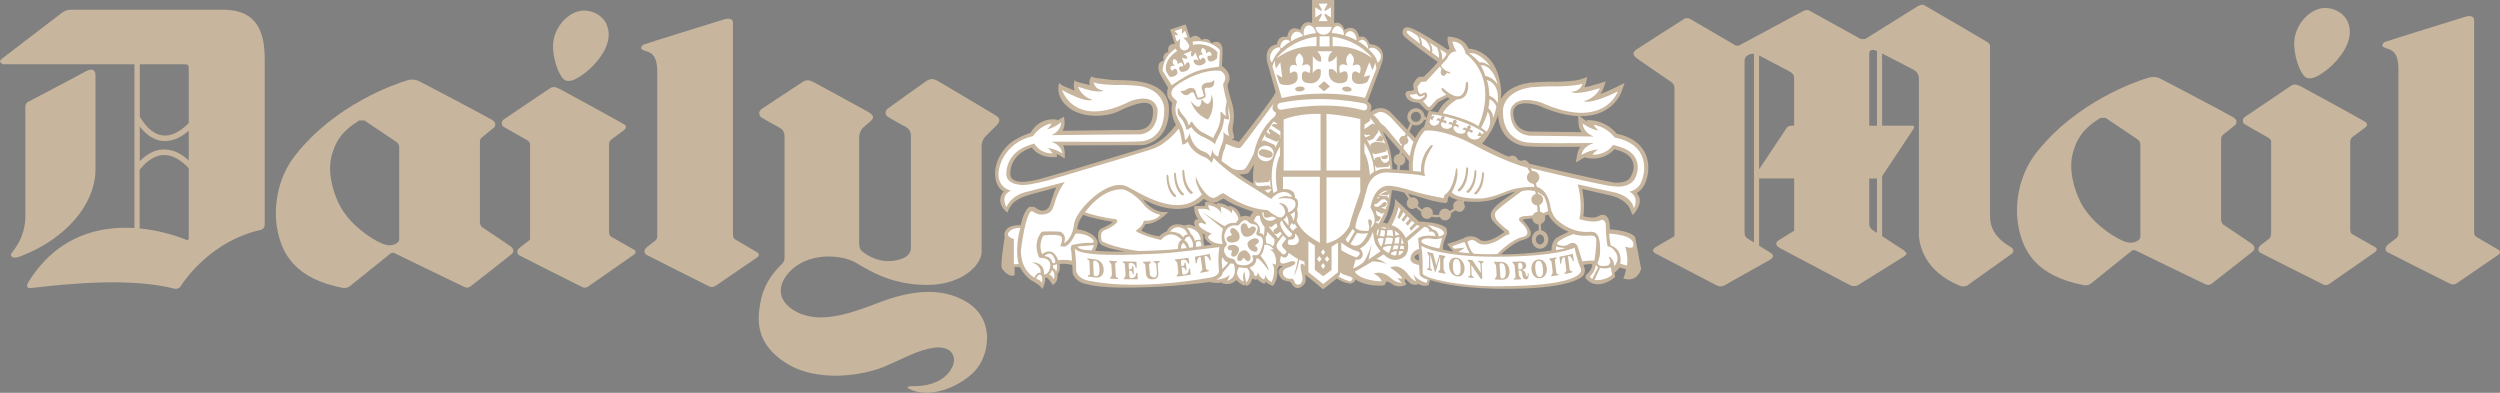 <svg xmlns="http://www.w3.org/2000/svg" id="Layer_2" viewBox="0 0 881.65 138.52"><rect x="0" y="0" width="881.65" height="138.52" fill="#808080" stroke="none"/><defs><style>      .cls-1 {        fill: #231f20;      }      .cls-2 {        fill: #c7b59d;      }      .cls-3 {        fill: #fff;      }    </style></defs><g id="Layer_1-2" data-name="Layer_1"><g><g><g id="g8508"><path id="path8510" class="cls-2" d="M33.68,59.57V26.59c0-1.39-.66-2.97-3.54-1.37-3.23,1.8-19.62,10.37-20.25,10.7s-.95.94-.95,1.86v38.79c0,2.44-.64,7-3.89,11.43-.71.97-1.75,1.81-.81,2.57.53.42,1.41.4,2.82-.12,15.68-5.9,26.62-18.06,26.62-30.87"></path></g><g id="g8516"><path id="path8518" class="cls-2" d="M78.77,3.43H24.87c-1.03,0-2.11.39-2.97,1.04C17.21,8.06,2.03,19.66,1.17,20.31.47,20.83-.04,21.26,0,21.88l.97.79h46.44v57.75c-12.02-.76-27.16,2.44-37.49,19.2-.61.99-.6,2.15.98,1.97,13.08-1.54,34.98-3.77,50.74.24.43.11,1.49-.03,1.92-.68,2.41-3.71,11.73-16.39,28.53-20.11.41-.09,1.26-.76,1.26-1.64V20.9c0-8.25-1.83-17.47-14.58-17.47M66.57,83.96c0,.63-.32.83-.94.58-2.29-.95-8.54-3.23-16.38-3.99v-20.72c2.8-3.44,5.75-5.19,8.75-5.16,4.12.02,7.59,3.57,8.56,4.65,0,0,0,24.63,0,24.63ZM66.57,56.61c-1.68-1.61-4.71-3.86-8.54-3.91-3.07-.03-5.96,1.32-8.73,4.12v-12.17c2.48,3.16,5.25,4.89,8.26,5.08,3.81.27,7.13-1.94,9.01-3.63,0,0,0,10.5,0,10.5ZM66.57,43.32c-.9,1.02-4.61,4.77-8.89,4.47-3.03-.21-5.84-2.43-8.37-6.55v-18.58h15.16c2.02,0,2.09.12,2.09,1.82,0,0,0,18.83,0,18.83Z"></path></g><g id="g8520"><path id="path8522" class="cls-2" d="M180.04,86.85c-.72-.53-8.18-5.52-10.26-6.9l-.53-1.1v-28.9c0-.81.33-1.23.78-1.56.64-.48,3.54-2.85,4.12-3.34.58-.49,1.05-1.76-.58-2.75-1.98-1.2-25.03-13.36-26.13-13.84-1.01-.43-2.38-.56-3.91-.1-4.01,1.21-25.4,8.41-39.55,26.6-6.4,8.23-7.78,19.03-5.96,27.06,1.63,7.2,5.79,16.29,23,19.54.43.07,1.67-.06,2.28-.56,3.24-2.59,13.53-10.86,14.15-11.39.74-.64,1.31-.56,1.96-.2.56.32,19.29,9.36,24.3,11.77.77.39,1.58.32,2.18-.15,3.26-2.54,13.82-10.76,14.55-11.42.86-.77.81-1.85-.39-2.75M140.79,84.54l-.27.67c-.65.68-2.5,2.09-5.82.66-4.63-1.99-11.88-7.26-15.15-13.95-2.17-4.43-4.23-11.41-2.48-17.41,1.25-4.29,3.07-7.96,9.59-12.02l1.82-.03c2.68,1.79,10.76,7.2,11.3,7.6.64.48,1,1.13,1,1.79,0,0,0,32.68,0,32.68Z"></path></g><g id="g8524"><path id="path8526" class="cls-2" d="M223.55,88.03c-.4-.24-6.27-3.51-7.97-4.51-.79-.46-.79-1.39-.79-2.21v-30.25c0-1.12.29-1.5,1.36-2.27.68-.5,2.69-1.94,3.75-2.77.79-.62,1.33-1.43.19-2.17-.81-.53-20.85-11.52-22.67-12.46-1.69-.87-2.55-.83-3.43-.29-.87.54-15.22,10.26-16.29,10.99-1.08.74-.87,2.06-.19,2.55.68.49,7.31,4.18,8.24,4.71s1.18.99,1.18,1.58v33.58s-1.87,1.43-3.53,2.73c-1.66,1.29-.81,2.47-.39,2.75.35.25,17.66,8.92,22.25,11.22.7.35,1.45.32,2.05-.1,3.45-2.39,15.31-10.63,16.26-11.32.84-.62.72-1.35,0-1.77"></path></g><g id="g8528"><path id="path8530" class="cls-2" d="M204.98,26.69c2.54-1.71,4.77-3.88,6.57-6.35,2.48-3.41,4.16-7.6,2.34-11.79-1.6-3.72-6.51-5.67-10.27-4.46-3.91,1.26-7.2,4.96-8.26,9.35-1.06,4.39.68,10.78,2.74,13.74,1.45,2.07,3.57,1.73,6.88-.49"></path></g><g id="g8532"><path id="path8534" class="cls-2" d="M267.03,88.99c-.41-.23-6.05-3.56-7.76-4.56-.79-.45-.79-1.39-.79-2.21V7.84c0-1.06-1.27-1.56-2.94-1.06-1.35.41-28.09,8.68-28.86,9.04l-.62,1.02c0,.61.78.86,1.82,1.21,1.66.55,3.91,1.28,3.91,7.37v57.9c0,.65-.28,1.23-.72,1.56-.7.54-1.79,1.38-2.81,2.17-1.66,1.3-.81,2.47-.39,2.76.35.24,17.33,8.75,22.11,11.14.78.41,1.67.33,2.4-.16,3.47-2.36,13.74-9.36,14.66-10.03.83-.62.72-1.35,0-1.77"></path></g><g id="g8536"><path id="path8538" class="cls-2" d="M351.17,40.7c-.69-.39-19.58-11.71-20.49-12.18-1.47-.76-2.48-.92-3.92,0-.91.59-12.95,9.24-13.69,9.79-1,.74-1.02,2.12,0,2.86.95.68,6.07,3.43,6.62,3.76.82.49,1.56,1.37,1.56,3.06v39.46s.13,2.31-2.55,3.53c-2.5,1.14-8.61,2.53-14.66-2.36-.81-.66-1.04-1.88-1.04-2.55v-37.75s.04-2.24,1.58-3.49l1.89-1.6c1.12-1.04,2.59-1.99-.14-3.68-.66-.42-18.51-10.13-19.44-10.6-1.46-.76-2.47-.93-3.91,0-.92.58-13.73,9.01-14.47,9.56-1,.75-1.02,2.13,0,2.88.94.68,6.07,3.42,6.61,3.76.83.49,1.56,1.37,1.56,3.05v42.5c0,1.5-.6,2.05-.89,2.34-3.88,3.78-6.68,7.99-7.72,14.1-.97,5.67-1.66,14.07,9.16,20.91,11.3,7.16,27.57,4.16,34.31,1.38,6.76-2.76,12.04-6.1,18.15-6.84,6.11-.73,8.85,3.82,4.91,8.79-4.17,5.23-12.21,4.8-12.96,4.8s-3.05.18-.08,1.39c6.51,2.65,15.99-.6,21.82-6.29,5.41-5.28,7.87-18.13-2.04-24.52-9.89-6.38-21.73-3.23-27.38-1.47-5.65,1.75-15.45,6.65-24.71,6.65s-18.46-6.91-11.38-15.42c6.5-7.8,18.78-6.87,23.87-3.91,5.09,2.96,12.67,7.87,25.26,7.87s19.18-7.32,19.18-11.56v-37.58s.04-1.98,1.59-3.48l3.51-3.48c.99-1,2.07-2.42-.13-3.68"></path></g></g><g><g id="g8512"><path id="path8514" class="cls-2" d="M709.02,87.05c-.81-.5-7.21-3.76-7.21-10.59V16.39c0-.47-.12-1.09-.98-1.58-.85-.48-21.71-12.73-22.19-12.96-.72-.32-1.24-.32-2.75.6-1.37.84-14.87,9.29-18.15,11.33h-1.48c-3.53-1.95-17.69-9.78-18.05-9.98-.72-.42-1.42-.32-2.23.06-.6.28-19.18,10.32-22.72,12.21h-1.1c-2.75-1.6-15.38-8.96-15.96-9.31-.45-.25-1.33-.64-2.23-.11-.89.53-16.54,10.54-17.05,10.93-.45.33-.98.93-.81,1.62.15.58.93,1.23,1.84,1.89.63.46,10.82,7.41,11.42,7.83,1,.68,1.14,1.54,1.14,2.4v51.97l-6.47,3.76c-.46.31-2.08,1.31-.2,2.35.95.53,16.61,8.68,21.51,11.22.93.48,1.92.5,2.7.06,3.91-2.2,15.81-8.85,16.23-9.12.76-.47,1.65-1.39.2-2.36-.4-.26-2.25-1.42-4.11-2.57v-23.7h12.36v18.43l-5.7,3.52c-.4.24-1.42,1.41.6,2.56.7.4,19.01,10.07,24.65,13.06,1.04.56,2.17.55,3.04,0,4.13-2.57,16.05-9.98,16.27-10.13l.86-.89-.81-1.07c-.4-.27-4.81-3.13-7.89-5.12v-21.17c2.27-3.41,10.92-16.46,11.15-16.79.27-.38.24-1.02-.46-1.02h-10.69v-25.45c3.38,1.72,10.8,5.58,11.18,5.78,1,.55,1.78,1.51,1.78,3.08v54.71c0,3.69,1.81,13.4,14.8,18.47.41.16,1.65.2,2.31-.26,3.57-2.53,15.34-10.91,15.61-11.12.6-.48,1.13-1.53-.4-2.48M618.56,85.53c-1.2-.75-2.13-1.34-2.33-1.48-.58-.38-.99-.83-.99-1.93V21.29c0-1.33,1.52-2.46,3.32-2.31,0,0,0,66.55,0,66.55ZM632.72,44.33h-1.09c-.66,0-1.3.38-1.58.81-.22.33-6.79,10.23-9.69,14.58V19.55c1.98,1.03,10.28,5.39,10.78,5.67.99.55,1.58,1.15,1.58,2.42v16.69ZM661.93,82.15c-.63-.41-1.05-.7-1.14-.76-.49-.3-1.58-1.02-1.58-2.34v-16.1h2.72s0,19.2,0,19.2ZM661.93,44.33h-2.72v-25.15c0-.94.26-2.26,2.72-1.21,0,0,0,26.35,0,26.35Z"></path></g><g id="g8540"><path id="path8542" class="cls-2" d="M794.09,85.95c-.72-.53-8.19-5.52-10.26-6.9l-.53-1.1v-28.9c0-.81.33-1.23.77-1.58.64-.49,3.55-2.84,4.12-3.34.59-.49,1.04-1.76-.58-2.75-1.98-1.2-25.04-13.36-26.14-13.84-1-.43-2.36-.56-3.91-.11-4.01,1.21-25.39,8.41-39.55,26.59-6.4,8.24-7.77,19.03-5.96,27.06,1.63,7.2,5.79,16.29,23,19.52.43.09,1.67-.04,2.28-.54,3.23-2.59,13.53-10.86,14.15-11.39.73-.64,1.31-.56,1.95-.2.56.32,19.29,9.36,24.29,11.78.79.37,1.6.32,2.18-.15,3.28-2.55,13.82-10.77,14.56-11.43.87-.77.81-1.85-.39-2.75M754.83,83.63l-.27.68c-.65.67-2.5,2.09-5.83.66-4.62-2-11.88-7.27-15.15-13.97-2.16-4.41-4.23-11.4-2.48-17.38,1.27-4.31,3.07-7.97,9.6-12.03l1.82-.03c2.68,1.79,10.76,7.18,11.3,7.6.65.49,1,1.13,1,1.79v32.68Z"></path></g><g id="g8544"><path id="path8546" class="cls-2" d="M837.58,87.13c-.39-.25-6.26-3.53-7.97-4.52-.79-.45-.79-1.39-.79-2.2v-30.26c0-1.13.28-1.5,1.37-2.27.68-.49,2.69-1.94,3.75-2.77.8-.62,1.33-1.41.18-2.15-.8-.53-20.84-11.53-22.67-12.47-1.68-.87-2.56-.83-3.43-.29-.87.55-15.21,10.26-16.29,10.99-1.08.74-.89,2.06-.21,2.55.69.49,7.32,4.2,8.25,4.72.94.53,1.17.99,1.17,1.56v32.03c0,.99-.25,1.75-.66,2.08-.69.53-1.82,1.41-2.86,2.21-1.67,1.31-.81,2.46-.4,2.75.37.25,17.66,8.92,22.26,11.22.7.35,1.45.32,2.04-.09,3.45-2.4,15.32-10.64,16.26-11.33.84-.61.72-1.33,0-1.75"></path></g><g id="g8548"><path id="path8550" class="cls-2" d="M819.02,25.77c2.54-1.7,4.75-3.87,6.55-6.34,2.49-3.42,4.17-7.59,2.36-11.8-1.6-3.71-6.51-5.67-10.28-4.46-3.91,1.27-7.19,4.95-8.25,9.36-1.06,4.4.68,10.78,2.75,13.75,1.43,2.06,3.55,1.71,6.88-.51"></path></g><g id="g8552"><path id="path8554" class="cls-2" d="M881.06,88.08c-.41-.23-6.04-3.56-7.76-4.55-.78-.46-.78-1.39-.78-2.21V6.93c0-1.08-1.26-1.56-2.96-1.06-1.33.41-28.07,8.67-28.86,9.04l-.6,1.02c0,.61.77.87,1.79,1.2,1.68.56,3.93,1.3,3.93,7.37v57.91c0,.65-.3,1.22-.74,1.56-.68.54-1.78,1.39-2.8,2.18-1.66,1.29-.81,2.46-.39,2.74.37.26,17.34,8.76,22.12,11.16.79.4,1.67.33,2.4-.16,3.47-2.37,13.73-9.37,14.64-10.03.85-.62.73-1.35,0-1.77"></path></g></g><g id="g8556"><path id="path8558" class="cls-2" d="M580.32,54.33c-1.38-3.13-4.1-5.37-8.08-6.63v-.02h-.05l-1.25-.32-.81-.23c-3.3-3.95-7.59-4.56-8.09-4.61l-1.71-.18-.87-.09.37.71-.95-.64-1.58-1.18-.22-.17c2.8.06,5.35-.38,7.59-1.35,5.3-2.32,6.99-6.68,7.15-7.18l.72-2.09.36-1.06-.99.49-2,.98c-2.05,1.01-3.91,1.81-5.54,2.4.77-1.05,1.06-1.88,1.06-1.9l.58-1.69.3-.85-.87.27-1.73.53c-1.87.57-3.53,1-4.93,1.27l.49-1.24.32-1.58.17-.79-.77.26-1.54.53c-1.85.64-6.89.85-8.68.87-3.51-.19-9.27.32-9.33.32l-.07.02c-5.69.84-8.43,3.3-9.7,5.21l-.33.56c.14-1.73.07-2.8.07-2.84-.98-13.65-9.78-14.87-11.52-14.98-1.67-4.18-6.86-4.2-6.92-4.2h-.4s-.05.41-.05.41c-.18,1.26.43,3.07.69,3.78l-.56.48c-1.67-1.12-10.08-6.78-13.3-7.78-1.41-.44-2.08-.05-2.4.37-.55.72-.32,1.81-.07,2.21.83,1.35,9.94,7.87,12.2,9.47-1.85,2.27-4.72,4.96-4.98,5.19h-.45l-1.12.05c-1.04.33-2.02,2.25-2.02,2.27-.26.53-.07,1.65.09,2.36-.85.4-1.65.3-1.66.3l-.85.17-.51.87.43,1.33c1,1.67,3.64,1.82,4.41,1.82l2.47,2.53.05.07.09.05c1.17.51,1.95-.2,1.98-.22l.02-.03v-.02s2.23-2.6,2.23-2.6l3.08-1.64.95.51c-2.54,1.54-3.72,3.82-4.1,4.71-1.08-.19-2.88-.43-2.96-.45l-.4-.05-.1.39-1.52,5.18c-1.32.93-2.55,2.97-3.09,3.96l-2.11-2.15-.63-.67-5.56-5.78c-1.03-1.18-2.27-1.83-3.64-1.89-2.08-.11-3.85,1.16-4.54,1.72l-.03-.02c.58-.38.97-1,1.04-1.69.09-.87-.33-1.71-1.08-2.18l-.28-.18,4.95-13.27c1.18-3.28.15-4.96-.9-5.81-1.04-.85-2.52-1.12-3.32-1.13-.59-1.5-1.37-2.42-2.31-2.68l-1.38.07c-.43-1.58-1.15-2.61-2.16-2.99-1.18-.42-2.38.11-3.03.51-.46-1.3-1.1-2.12-1.96-2.38-.63-.21-1.23-.07-1.67.11l.03-8.21-7.83-.02v8.08c-.99-.35-1.86-.34-2.57.06-.99.55-1.39,1.67-1.56,2.39-1.25-.6-2.31-.72-3.13-.26-1.07.62-1.4,2.02-1.5,2.8-1.03-.23-1.88-.12-2.54.37-.82.61-1.04,1.65-1.1,2.23-1.32.2-2.31.73-2.91,1.67-1.41,2.14-.29,5.41-.22,5.55-.02-.03,2.37,8.41,2.71,9.65-.9,2.14-9.41,13.08-12.92,17.51l-2.78-.94.74-.15.33-.12-.05-.37c-.09-.69-.2-1.16-.3-1.57-.22-.87-.36-1.39.07-3.63.74-3.87-.82-7.96-.88-8.12-1.19-3.86-1.18-5.16-1.15-5.41.62-.99.82-2.01.59-3.03-.41-1.79-2.02-3.02-2.62-3.43.1-1.39.42-5.9.05-6.9-.34-.86-.84-1.39-1.52-1.57-.82-.21-1.67.18-2.17.49-.43-.81-.97-1.34-1.65-1.51-.74-.2-1.43.07-1.84.32-.68-.95-1.41-1.46-2.23-1.47-.77,0-1.4.42-1.82.81l-1.46-4.39-.14-.43-.44.14-4.59,1.53-.43.14.14.44,1.5,4.65c-.86-.07-1.52.12-1.92.6-.58.66-.5,1.63-.37,2.23-.7.12-1.21.44-1.5.93-.42.7-.28,1.56-.11,2.09-.63.15-1.16.41-1.48.85-.68.95-.37,2.2-.24,2.8l.05.2c.03.35,1.1,2.27,3.17,5.73-.98,3.11.61,4.57,1.31,5.19l.16.15c-.81,3.34.79,6.78,1.31,7.79l-.42.52c-2.09,2.54-5.24,6.4-11.69,7.88l-22.82,6.89-11.35,3.3c-4.85,1.45-10.86,2.55-11.98-.46l-.06-.12c-.08-.23-.36-2.41.84-4.82,1.21-2.44,3.47-4.2,6.69-5.25.66.99,2.97,3.71,8.38,3.41l.49-.03-.05-.49-.12-.6c.85.34,1.2.57,1.57.82l.64.41.64.37.06-.74c.01-.3.12-2.48-.62-3.87l28.21-.11c.14,0,9.37-.99,9.14-12.87-.2-9.84-12.2-9.99-17.95-10.06-1.1,0-1.98-.01-2.5-.09l-1.39-.18c-1.62-.18-4.62-.54-5.13-.81l-.38-.22-.23.37c-.35.55-.73,1.64-.29,2.69-2.29-.51-4.51-1.08-4.84-1.31l-.55-.39-.17.64c-.03.08-.41,1.58.2,2.99-2.12-.78-4.48-1.75-4.86-2.15l-.57-.6-.22.8c-.04.18-1.17,4.47,3.76,8.14,4.99,3.72,13.32,3.07,17.16,1.2,2.17-1.04,8.73-4.26,11.28-2.59.77.5,1.12,1.42,1.07,2.82-.24,6.53-4.57,6.4-7.74,6.29l-1.2-.03s-18.47.24-22.97.31c.47-.79.96-2.14.58-4.29l-.12-.68-.57.37c-.49.31-1.22.7-1.85.99l.13-.27-.6-.11c-.05-.02-5.56-.97-8.86,4.68-.76.24-4.75,1.59-7.52,3.97-2.07,1.77-5.73,6.56-4.85,12.06.47,2.97,1.98,4.18,2.87,4.66-.84,1.06-1.26,2.17-1.18,3.33.16,2.19,1.96,3.68,2.04,3.74l.49.4.24-.6c1.45-3.68,4.29-4.93,10.55-6.5,2.6-.68,5.09-1.4,6.46-1.8-.7,1.39-1.21,2.97-1.63,4.31-.38,1.25-.75,2.42-1.11,2.84-1.62,1.83-3.35.97-4.81-.11l-.15-.12h-.04s-.01-.03-.01-.03l-1.64-.05c-1.87.91-2.89,5.12-3.17,6.48-2.54-.05-4.29.49-5.16,1.66-.81,1.07-.58,2.29-.49,2.65-.64,3.83-1.6,10.26-.91,11.14,2.4,3.03,3.99,2.36,4.17,2.29l.26-.13v-.29l-.03-2.53,1.84.03c2.25,3.94,4.47,4.93,4.76,5.03.64.37,2.29,1.4,2.71,2.03l.45.64.35-.7c.11-.22.94-1.94.6-3.14l.64-.18c.3.11,1.16,1.11,1.85,2.21l.26.41.39-.28c1.46-1.02,1.37-2.94,1.29-3.63.98-.83.87-2.61.74-3.49,1.8-.28,3.74.14,4.47.33l.11,2.91v.09s.03.07.03.07c1.29,3.22,4.72,3.68,5.02,3.72,1.65.46,4.03.81,7.1.99l.26.04c5.19.32,11.41.12,16.81-.11,9.49-.43,18.32-1.59,19.03-1.69,2.27.47,3.75.35,4.68.09l-.18.4.6.11c2.37.43,3.76-.63,4.36-1.29,1.04,1.12,2.34,1.77,2.4,1.8l.29.14.24-.23.11-.11.39.29.22.19.26-.13c1.11-.56,1.54-1.65,1.69-2.46l1.16.43.69-.25c.68.89,1.96,1.45,2.13,1.52l.33.14.2-.29.33-.43c.92.97,2.17,1.3,2.24,1.31l.29.08.19-.24c1.42-1.88,1.44-4.49,1.35-5.77h.02l.2-.17.48-.83,1.2.12c-1.14.66-1.8,1.38-1.4,2.64.57,1.88,1.32,2.45,3.66,2.73l.6.34c.15.32.35.77,1.06,1.45.56.55,1.31.68,2.06.39,1.03-.39,2-1.52,2.06-2.43.07-.82-.04-1.54-.18-2.17l.57.47c1.19.83,5.45,4.45,5.48,4.48l.3.23.29-.22,4.53-3.59c2.77,1.76,4.45,1.78,5.09,1.78h.07l.04-.02,1-.56.3-.87c4.33,2.8,9.88,2.12,10.13,2.09h.14s.11-.11.11-.11l.62-1.21v-.06c.81.1,1.83.75,2.19,1.04,1.66,1.34,4.3.33,4.41.31l.35-.13-.05-.36-.49-.96.18-.83c.61.33,1.06.92,1.08.93,1.19,1.55,3.12,1.13,3.19,1.1l.26-.06.09-.24h0c1.61,1.21,3.48.58,3.58.56l.09-.05.07-.07.43-1.72c11.26,3.56,28.03,3.08,28.21,3.07,22.33-.12,25.66-4.45,25.79-4.62.93-1.24.55-2.5.53-2.55l-.4-1.25c1.33-.3,2.52-.3,3.09-.26.01.6-.18,1.98-1.85,3.44-.76.66-.56,1.41-.35,1.72l.02.03h.02c4.16,4.56,10-.46,10.06-.51l.2-.17-.05-.27-.22-1.26c.77-.45,1.51-1.33,1.85-1.79l2.22.62c-.26,1.43-.74,2.76-.75,2.77l-.18.47.51.14c1.3.34,2.48.22,3.47-.35,1.69-1,2.24-2.97,2.26-3.07l.03-.1-.02-.09-2.05-10.88v-.06s-.03-.04-.03-.04c-.92-2.06-6.9-2.75-8.94-2.91.03-1.13-.03-3.93-1.47-4.84-.68-.43-1.53-.36-2.52.2-1.71.96-4.43.31-5.37.03.07-.47.25-1.69.28-3.43.04-1.7-.43-4.79-.64-6.15,2.61.63,3.55.84,6.14,1.41l3.63.81c5.37,1.25,6.84,4.23,7.08,4.83l.66,1.65.09.26.27.03q.3.04,1.38-1.63c.93-1.68,1.42-3.12.72-4.77l-.76-1.15c1.88-1.14,2.83-3.05,2.94-3.41l-.02.05c1.12-2.46,1.85-6.67.19-10.42M500.36,91.94c-1.33-.47-1.54-1.11-1.54-1.12-.01-.07-.07-.41.55-.83l.83-.45c.23.97.22,1.87.16,2.4M547.21,88.28c-1.87.31-10.07,1.56-17.92,1.39,1.59-1.43,5.16-4.43,7.83-5.08.21-.04,2.26-.51,2.68-1.81.46-1.45-1.32-3.51-2.87-5.24l1.04-.31,1.7-.14c1.73-.03,5.23-1.04,6.33-1.37.96,1.73,3.05,4.39,7.15,6.02-1.57.7-4.23,1.98-4.73,2.56-.07.06-1.43,1.48-1.22,3.98M516.08,84.09l-.33.12c-1.29.5-2.88,1.1-4.75,1.62l-.68.18.44.56,1.71,2.15c-1.43-.18-2.96-.57-3.61-.76-.03-1.65.34-2.65.87-3.98.2-.51.42-1.1.64-1.76l-.24-1.58c-1.51-2.15-8.29-2.48-9.66-2.52l-2.24-2.09-.35-.33-5.16-4.83-.78-.73v1.06c0,1.39-.7,3.57-1.4,5.14-.5,1.08-.99,2.02-1.22,2.5l-1.56-.37c.38-.63.85-1.41,1.06-1.94,1.41-3.25,1.91-8.07,2.03-9.45.52-.03,1.58.11,3.82.69l1.23.33c1.56.42,3.24.94,4.85,1.43,2.31.68,4.26,1.28,5.29,1.46l.81.16c2.35.45,3.09.55,3.44.28l.22-.42c.05-1.22.33-1.72.54-1.89,1,.94,3.03,1.45,4.65,1.73l.98.14c3.59.45,8.06.11,10.36-.79l1.65-.66c1.96-.79,3.84-1.55,5.77-1.97-6.37,4.33-9.27,6.34-8.64,9.11.26,1.14,1.85,2.59,3.74,4.24l1.03.91c-6.31,4.51-8.37,2.94-8.59,2.75-2.96-2.31-5.5-.79-5.92-.5M496.9,60.08l-3.42-.2-.84-.06-1.57-.11c-.08-2.86-.61-6.12-1.38-8.43-.72-2.14-1.56-3.97-2.09-5.08l1.04,1.2c.47.56,7.21,8.22,8.24,9.41-.13,1.4-.05,2.61.03,3.28M538.72,51.62c3.19.28,11.64.2,17.84.16h.81c-.58.75-.97,1.62-1.13,2.57l-.35,1.99-.17.99.87-.52,1.72-1.02.96-.49-.26.36.78.07,1.54.17s4.65.51,8.04-3.28c.38.11.95.28,1.71.53,2.27.73,3.79,1.87,4.52,3.38,1.55,3.2-.81,6.38-1.21,6.72-1.64,1.43-5,1.17-5.14,1.16-11.46-2.24-28.26-6.28-29.9-6.68-.51-.77-1.08-1.21-1.73-1.31l-1.21.3-1.04-.34c-.35-.77-.85-1.27-1.5-1.44-.72-.18-1.4.1-1.78.33-1.93-.66-7.7-3.67-9.41-4.59,2.98-3.41,4.67-7.05,5.61-10.19.2,3.25,1.23,5.88,3.1,7.83,2.88,3.01,6.61,3.28,7.33,3.31M442.2,58.02c-.22,1.92-.43,4.54-.25,6.7l-2.97-1.81s-1.06-.77-2.01-1.43c1.29.03,2.84-.05,3.37-.57.14-.14,1.05-1.52,1.86-2.88M433.33,72.92c-1.64-1.24-3.67-1.32-3.78-1.32h-.22s-.14.14-.14.14l-.22.34c-1.39-.83-3.43-.93-3.54-.93l-.24-.02-.14.21-.22,1.32c-1.64-.13-3.2.03-3.28.03l-.41.05v.4c0,1.17.35,2.53.93,3.53l.03.03.02.02.43.52-1.08.28-.4,1.12.48,1.37-.59-.35c-1.49-.77-2.76-.33-3.22-.14-1.9-.58-3.45-.56-4.62.12-1,.58-1.43,1.48-1.6,1.97-.64.12-1.4.6-1.99,1.06l-.74.67c-.55-.07-1.89-.29-3.26-.71-1.22-.37-2.42-.96-3.06-1.29l1.56-2.33c3.4.19,6.98-3.26,7.14-3.41l.8-.8h-1.14c-3.73,0-6.44-2.73-7.79-4.49,1.87.93,4.19,1.92,5.61,2.34,9.96,2.97,14.72-1.24,15.87-2.52,3.06,2.09,4.81,1.1,4.87,1.06.9-.61,1.83-1.1,2.11-1.16,3.03,2.16,8.32,3.95,10.56,4.65-.66.55-1.07,1.3-1.27,1.83-1.18-.69-2.53-.35-3.27-.06-.62-3.36-3.73-3.76-3.77-3.77l-.32-.04-.12.26h0ZM424.7,86.61l-.3-1.69.02-.37-.03-1.13-.41-1.02.35.13q.74.24.55,1.02l-.03.11.03.11c.26,1,1.51,1.9,2.52,2.52l-2.7.33h0ZM387.12,85.43v-.15c-1.03-3.28-5.71-4.24-7.28-4.46.12-.6.34-1.61.53-2.17.32-.98,1.18-2.31,1.6-2.9,2.39,1.08,8.32,2.14,10.49,2.5-.78.77-1.92,1.33-2.96,1.81l-1.14.56c-1.76.95-.96,4.1-.85,4.46v.06c.51,1.25,1.62,1.63,2.79,2.04l.49.17.41.14c.8.28,3.26.8,5.6,1.27-7.03-.05-9.63-.22-10.58-.35.85-1.57.93-2.92.93-2.98M556.58,41.54l.09,1.98c.05,1.14.41,2.16,1.07,3.09l-18.58-.22c-5.68-.83-5.58-6.17-5.46-7.37.26-.94.77-1.6,1.55-2.02,2.65-1.4,7.36.24,7.39.25,5.19,2.32,9.82,3.53,13.92,3.7,0,0,.03.59.03.59Z"></path></g><g id="g8560"><path id="path8562" class="cls-1" d="M482.56,35.95l.04.03.04.03-.08-.07Z"></path></g><g id="g8564"><path id="path8566" class="cls-3" d="M467.98,3.46l-.68.43-.28-.32.39-.76.8-1.55h-3.19l.79,1.55.39.76-.3.32-.67-.43-1.37-.89v3.59l1.37-.9.67-.44.3.33-.39.76-.79,1.54h3.19l-.8-1.54-.39-.76.28-.33.68.44,1.38.9v-3.59l-1.38.89Z"></path></g><g id="g8568"><path id="path8570" class="cls-3" d="M457.03,11.2c-1.24.26-1.99,1.74-1.72,3.34,1.29-.76,2.72-1.39,4.26-1.9-.57-1.03-1.57-1.65-2.54-1.44"></path></g><g id="g8572"><path id="path8574" class="cls-3" d="M464.06,11.55c-.34-1.68-1.58-2.83-2.75-2.58-1.17.22-1.83,1.78-1.48,3.45l.04.14c1.33-.4,2.75-.71,4.21-.89l-.02-.12"></path></g><g id="g8576"><path id="path8578" class="cls-3" d="M473.94,12.17c-.09-1.7-1.11-3.04-2.29-2.98-1.02.05-1.82,1.07-1.99,2.43,1.48.13,2.92.41,4.28.79v-.24Z"></path></g><g id="g8580"><path id="path8582" class="cls-3" d="M478.38,13.96c-.07-1.7-1.1-3.03-2.31-2.98-.77.04-1.42.66-1.76,1.54,1.46.45,2.81,1.02,4.07,1.69v-.26"></path></g><g id="g8584"><path id="path8586" class="cls-3" d="M466.77,12.25c1.53,0,2.78-1.25,2.82-2.77h-5.64c.03,1.52,1.28,2.77,2.82,2.77"></path></g><g id="g8588"><path id="path8590" class="cls-3" d="M449.39,84.31l-2.49-2.55-.12,1.08-.47.81.23,2.14,1.17.27c.69.32,1.09.81,1.09.81,1.04-.94.58-2.55.58-2.55"></path></g><g id="g8592"><path id="path8594" class="cls-3" d="M359.82,80.42c-2.14,8-.54,12.72-.54,12.72l-1.75.03v-8.87c-3.13-.93-1.79-2.4-1.79-2.4,1.48-1.88,4.08-1.48,4.08-1.48"></path></g><g id="g8596"><path id="path8598" class="cls-3" d="M367.14,97.08c.79,1.21.25,2.76.25,2.76-.35-1.2-1.97-1.49-1.97-1.49.83-2.34,1.72-1.27,1.72-1.27"></path></g><g id="g8600"><path id="path8602" class="cls-3" d="M370.01,96.84c.75-.77.93-1.55.93-1.55,1.6.94.66,3.24.66,3.24-.35-1.21-1.58-1.69-1.58-1.69"></path></g><g id="g8604"><path id="path8606" class="cls-3" d="M368.3,90.31c2.55.16,2.75,2.18,2.75,2.18,1.24,1.08,1.13-.53,1.13-.53-1.35-4.43-3.87-1.65-3.87-1.65"></path></g><g id="g8608"><path id="path8610" class="cls-3" d="M371.39,93.43c.79.26,1.18-.42,1.18-.42.57,1.48-.16,2.83-.16,2.83-.23-1.21-1.02-1.21-1.02-1.21v-1.2Z"></path></g><g id="g8612"><path id="path8614" class="cls-3" d="M374.76,86.95c2.5.39,4.51-4.59,4.51-4.59,3.94-.16,5.79,1.8,5.79,1.8,1.73,1.69-.54,1.5-.54,1.5-2.5-.21-6.6.77-6.6.77l-.33,1.21c.33.95.45,4.3.45,4.3-2.04-.55-4.87-.18-4.87-.18-2.02-5.37-5.65-2.09-5.65-2.09-1.53-3.53.41-6.59.41-6.59.46-.12,3.36-.51,5.65,0,1.96.42.31,3.63.31,3.63l.85.24Z"></path></g><g id="g8616"><path id="path8618" class="cls-3" d="M378.99,87.52c1.65,3.24,20.24,2.34,27.87,1.99,5.83-.26,5.82-.3,23.2-2.37-.7,3.76-.2,8.17-.2,8.17.35,2.03-3.04,2.59-3.04,2.59-27,4.74-41.69,1.3-41.69,1.3-4.87-.51-5.67-3.22-5.63-4.07.15-2.86-.51-7.6-.51-7.6"></path></g><g id="g8620"><path id="path8622" class="cls-3" d="M412.65,81.72c2.05-2.94,4.89-.93,4.89-.93.66.39,1.36,1.87,1.36,1.87-1.25,0-1.65,1.06-1.65,1.06-1.14-2.13-4.6-2-4.6-2"></path></g><g id="g8624"><path id="path8626" class="cls-3" d="M416.58,87.71c-.33-1.33.68-2.06.68-2.06.79.53,1.24,1.83,1.24,1.83l-1.92.23"></path></g><g id="g8628"><path id="path8630" class="cls-3" d="M417.71,84.75c1.37.67,1.71,2.62,1.71,2.62l1.27-.17c.33-2.42-1.28-3.84-1.28-3.84-1.35.14-1.7,1.39-1.7,1.39"></path></g><g id="g8632"><path id="path8634" class="cls-3" d="M418.5,80.3c.78.41,1.47,2.26,1.47,2.26,1.02.66,1.42,2.41,1.42,2.41.79-.54,2.1-.4,2.1-.4-.68-4.43-4.99-4.27-4.99-4.27"></path></g><g id="g8636"><path id="path8638" class="cls-3" d="M421.73,85.5l.12,1.58,1.85-.3c.12-.95-.43-1.67-.43-1.67-1.02-.28-1.54.39-1.54.39"></path></g><g id="g8640"><path id="path8642" class="cls-3" d="M434.51,73.84v1.48c-.91-1.48-3.86-2.42-3.86-2.42-.33.66.12,2.42.12,2.42-1.48-2.82-4.66-2.96-4.66-2.96,0,1.2.79,2,.79,2-1.46-1.06-4.42-.65-4.42-.65.45,2.81,2.82,4.82,2.82,4.82l-.22.68c-1.82-1.2-2.3-.26-2.3-.26l.03.53c.91,1.62,4.55,2.94,4.55,2.94-1.03.42-1.38,1.23-1.38,1.23,1.25,2.53,5.23,2.4,5.23,2.4-.76-2.36-.22-4.43.12-5.37h0s-7.5-6.04-7.5-6.04c0,0,5.88,4.05,8.08,5.14,1.6-1.53,3.84-1.13,3.84-1.13l1.04-1.23c-.24-2-2.29-3.58-2.29-3.58"></path></g><g id="g8644"><path id="path8646" class="cls-3" d="M432.36,85.5c-1.14-2-.33-3.47-.33-3.47.9-2.97,3.73-2.55,3.73-2.55.97.26,1.37-.42,1.37-.42,1.85-2.53,2.99-.95,2.99-.95.54.87,2.34,1.05,2.34,1.05,1.82.38.81,2.44.81,2.44-.67,1.16.33,1.49.33,1.49,3.72.39.57,6.32.57,6.32-.61.97-2.15.52-2.15.52l-.45.4c.79,1.34,0,2.01,0,2.01-1.37,1.48-3.19,1.21-3.19,1.21-2.49,0-2.61-1.21-2.61-1.21-.33-1.2-1.81-1.2-1.81-1.2-2.04-.55-2.28-2.69-2.28-2.69-.1-1.07.58-1.61.58-1.61.78-.56.11-1.36.11-1.36"></path></g><g id="g8668"><path id="path8670" class="cls-3" d="M442.22,78s.41-1.69,1.15-1.89c.7-.19.91.13.91.13.22,2.29,1.71,3.9,1.71,3.9l-.24,3.22c-.34-1.2-1.59-1.2-1.59-1.2.9-2.82-1.94-4.16-1.94-4.16"></path></g><g id="g8672"><path id="path8674" class="cls-3" d="M435.08,93.02l-1.14-.12-2.71,3.2c-.23,1.76-2.39,2.57-2.39,2.57,4.31-.42,4.89-2.02,4.89-2.02-.35,1.35-.93,2.41-.93,2.41,4.18-1.37,2.28-6.04,2.28-6.04"></path></g><g id="g8676"><path id="path8678" class="cls-3" d="M437,94.23c1.71.4,2.73.27,2.73.27,2.28,2-.11,5.1-.11,5.1-.68-1.47-.68-3.89-.68-3.89-1.02,1.33-.34,3.61-.34,3.61-1.93-.79-2.38-2.82-2.38-2.82,0-1.33.79-2.27.79-2.27"></path></g><g id="g8680"><path id="path8682" class="cls-3" d="M447.91,88.06l1.25-.14s-1.58-2.16-3.28-1.51c0,0-.09,2.32-1.36,3.8.58.68,2.86,3.49,2.92,5.36,0,0-1.98-3.22-3.95-4.54l-.45.24s.1,2.42-2.29,2.95c0,0,.47,1.35,1.15,1.48l.57,1.48s1,.81,1.12-1.21c0,0,.69,2.15,2.17,2.55,0,0,.68-.53.34-2.13,0,0,.33,2.28,2.38,3.07,0,0,1.92-4.43,0-6.7,0,0,.44.53,1.48.53,0,0,.57-4.03-2.06-5.23"></path></g><g id="g8684"><path id="path8686" class="cls-3" d="M455.07,75.58c1.02-.33,1.48-1.07,1.48-1.07.55,1.6-.56,3.48-.56,3.48.1-1.32-.97-2.4-.93-2.41"></path></g><g id="g8688"><path id="path8690" class="cls-3" d="M452.55,77.4c1.03-.35,1.14-1.37,1.14-1.37,1.02,1.34.69,3.59.69,3.59-.74-1.25-1.83-2.21-1.83-2.21"></path></g><g id="g8692"><path id="path8694" class="cls-3" d="M451.44,51.7l-.02,2.99c-2.61,5.49-.93,12.63-.93,12.63-.92.37-1.39.84-1.39.84-2.27-10.63,2.34-16.46,2.34-16.46"></path></g><g id="g8696"><path id="path8698" class="cls-3" d="M466.64,97.42l2.95-2.22v-8.19l2.29-1.46v10.44l-5.23,4.16-5.23-4.16v-10.94s2.27,1.53,2.27,1.53v8.63l2.96,2.22h0Z"></path></g><g id="g8700"><path id="path8702" class="cls-3" d="M466.59,89.99l.72-1.06-.72-1.04-.72,1.04.72,1.06Z"></path></g><g id="g8704"><path id="path8706" class="cls-3" d="M466.59,94.85l.72-1.06-.72-1.03-.72,1.03.72,1.06Z"></path></g><g id="g8708"><path id="path8710" class="cls-3" d="M465.28,92.39l.79-1.04-.79-1.05-.81,1.05.81,1.04Z"></path></g><g id="g8712"><path id="path8714" class="cls-3" d="M467.99,92.39l.79-1.04-.79-1.05-.81,1.05.81,1.04Z"></path></g><g id="g8716"><path id="path8718" class="cls-3" d="M456.66,82.32c.56,2.68-2.17,2.17-2.17,2.17-1.02,1.87.45,1.87.45,1.87,2.13.43,3.3-.66,3.08-2-.22-1.3-1.37-2.03-1.37-2.03"></path></g><g id="g8720"><path id="path8722" class="cls-3" d="M451.61,79.53c-.43-1.52.5-1.78.5-1.78.93,2.5,3.51,4.57,3.51,4.57.23,1.21-1.21,1.29-1.21,1.29-2.15-1.74-2.8-4.08-2.8-4.08"></path></g><g id="g8724"><path id="path8726" class="cls-3" d="M454.8,80.06l.66-1.43.64.66.51-.46c.19.62.87,1.44.87,1.44-1,.27-1.42,1.15-1.42,1.15-.92-.65-1.27-1.37-1.27-1.37"></path></g><g id="g8728"><path id="path8730" class="cls-3" d="M477.04,80.76l.77.83-2.33,3.95s-.74-.46-.92-1.09l2.48-3.69"></path></g><g id="g8732"><path id="path8734" class="cls-3" d="M478.6,82.09l-2.37,3.98c3.85,2.55,6.21-3.91,6.21-3.91-2.19.55-3.84-.07-3.84-.07"></path></g><g id="g8736"><path id="path8738" class="cls-3" d="M481.17,50.37v3.41c1.6,2.55,1.93,8.13,1.93,8.13,0,0,.03-.3.76-.87l.69-.47c-.11-5.63-3.38-10.2-3.38-10.2"></path></g><g id="g8740"><path id="path8742" class="cls-3" d="M477.76,95.85c2.28,3.36,9.54,3.36,9.54,3.36-.69-1.88-2.84-2.69-2.84-2.69,3.19-1.33,6.12,1.62,6.12,1.62,1.71,1.61,3.75,1.61,3.75,1.61-.91-1.06-1.69-1.74-1.69-1.74,1.02.41,1.92.13,1.92.13-1.13-1.87-4.31-3.76-4.31-3.76,3.41-1.73,6.25,2.29,6.25,2.29,1.47,2.15,2.84,2.55,2.84,2.55l-1.04-3.1c1.04,2.83,4.77,3.63,4.77,3.63l.37-1.14c-3.08-.99-2.77-2-2.77-2l-.22-3.16c-3.53-.55-3.05-2.43-3.05-2.43.47-2.82,3.07-3.22,3.07-3.22l-.35-3.75c2.05-1.52,6.13-.75,6.13-.75-.45-2.29-2.17-1.54-2.17-1.54,0-1.88-1.88-1.7-1.88-1.7l-5.79,4.96c.91,4.57-1.51,5.73-1.51,5.73-3.97,2.56-6.93-1.06-6.93-1.06l-2.58,1.66c1.5.03,4.03,2.02,3.95,1.96-1.49-1.06-5.29-1.13-5.29-1.13l-6.3,3.68Z"></path></g><g id="g8744"><path id="path8746" class="cls-3" d="M485.59,82.96c.58,5.91,6.02,7.11,6.02,7.11,3.52.41,3.52-2.4,3.52-2.4,0-7.39-7.37-7.53-7.37-7.53-2.84.27-2.16,2.82-2.16,2.82"></path></g><g id="g8748"><path id="path8750" class="cls-3" d="M507.45,83.43c3.97-.99.22-2.86.22-2.86-3.4-1.35-4.15-1.08-4.15-1.08,1.24.55,1.77,1.47,1.77,1.47,1.82.13,2.16,2.48,2.16,2.48"></path></g><g id="g8752"><path id="path8754" class="cls-3" d="M507.6,87.64l.97-3.77c-2.16.82-3.56.31-3.56.31-2.38-.41-3.29.26-3.29.26-2.59,1.62,5.9,3.2,5.88,3.2"></path></g><g id="g8756"><path id="path8758" class="cls-3" d="M512.05,86.86l.74.87,3.87-.43-2.33,1.59,3.87.43-1.75-3.99-4.39,1.52Z"></path></g><g id="g8760"><path id="path8762" class="cls-3" d="M477.97,80.3c1.13,1.46,4.55,1.09,4.55,1.09.64-.71.17-2.4.17-2.4-.33-1.1-.07-1.63-.07-1.63,2.34,0,.58,3.07.58,3.07,3.51-2.29.11-7.2.11-7.2,1.66-9.4,7.49-7.6,8.04-7.55,2.4.2,8.31,2.13,8.31,2.13,2.15.68,9.3,2.13,9.54,2.02.22-.11-.24-.78.53-1.31,2.97-2.01,3.66-8.5,3.66-8.5,0-1.06.45-.54.45-.54.83,3.93-1.87,8.36-1.87,8.36,2.31,2.63,10.88,2.15,10.88,2.15,4.2-.55,8.27-2.45,8.27-2.45,4.97-1.97,10.01-1.58,10.01-1.58l-.27-1.1c-3.98-1.73-1.26-3.89-1.26-3.89l-.97-1.83c-8.25-2.17-18.44-7.83-18.44-7.83-11.7-6.3-17.71-5.24-17.71-5.24-5.1,5.37-4.2,14.23-4.2,14.23l2.84.25c-.22-6.16,3.63-9.38,3.63-9.38,1.02-.39.23.81.23.81-4.08,6.04-2.39,10.21-2.39,10.21-1.81-.8-12.48-1.34-12.48-1.34-6.38-.7-7.83,5.08-7.83,5.08l-2.04,7.25c-2.15,4.44-2.27,7.13-2.27,7.13"></path></g><g id="g8764"><path id="path8766" class="cls-3" d="M497.17,55.1c.37-2.55,1.3-5.1,1.3-5.1l-7.11-7.62c-3.6-4.25-5.65-2.61-5.65-2.61l-1.43.72c1.61,1.19,2.73,3.09,2.73,3.09l1.41,1.1,8.75,10.42Z"></path></g><g id="g8768"><path id="path8770" class="cls-3" d="M500.72,15.4c-.12-2.6-1.2-3.05-1.2-3.05-2.88-2.01-3.26-1.5-3.26-1.5-.71.71,1.39,2.16,1.39,2.16l3.07,2.39Z"></path></g><g id="g8772"><path id="path8774" class="cls-3" d="M504.32,18.08c.39-2.21-1.76-3.99-1.76-3.99l-2.09-1.31c1.04.95,1,3.11,1,3.11l2.86,2.19Z"></path></g><g id="g8776"><path id="path8778" class="cls-3" d="M505.06,18.61l2.45,1.8c.03-2.55-.83-3.72-.83-3.72l-2.75-1.76c1.62,1.42,1.12,3.68,1.12,3.68"></path></g><g id="g8780"><path id="path8782" class="cls-3" d="M499.5,33.04c-1.69.65-2.32.11-2.27.39.33,1.69,3.01,1.63,3.01,1.63,1.13,0,2.15-1.13,2.15-1.13v-.62c-1.1.98-1.92.64-2.05.62l-.85-.89"></path></g><g id="g8784"><path id="path8786" class="cls-3" d="M503.7,37.76l-1.87-2.04s2.14-1.3,1.25-2.82c-.45-.76-1.66.32-2,.3-.93-.06-1.26-2.27-1.1-2.79l1.19-1.53,1.72-.13,7.37-7.96c1.34-3.05,3.38-2.64,3.38-2.64-.79-.95-1.48-3.49-1.48-3.49,4.09,0,4.65,4.16,4.65,4.16,12.39,9.8,4.56,25.68,4.56,25.68-4.03-2.77-12.55-4.56-12.55-4.56,1.38-2.83,4.97-4.87,4.97-4.87,4.79-.1,3.93-5.91,3.93-5.91-.47-.83-.76.16-.76.16-.61,9.29-7.99,1.85-7.99,1.85-.67-.55-.55.47-.55.47.35.8,1.66,1.68,1.66,1.68l-3.4,1.71-2.36,2.57-.63.16"></path></g><g id="g8788"><path id="path8790" class="cls-3" d="M507.81,17.33l2.35,1.54c-.26,1.2-1.64,2.26-1.64,2.26.41-1.87-.72-3.8-.72-3.8"></path></g><g id="g8792"><path id="path8794" class="cls-3" d="M518.11,18.72c4.04-.41,7.49,4.77,7.45,4.75-2.08-1.91-3.76-1.43-3.76-1.43-1.25-1.48-3.7-3.32-3.7-3.32"></path></g><g id="g8796"><path id="path8798" class="cls-3" d="M522.15,22.99c.9,1.33,1.65,3.74,1.65,3.74,3.23.77,4.41,3.23,4.41,3.23-1.98-7.64-6.07-6.97-6.07-6.97"></path></g><g id="g8800"><path id="path8802" class="cls-3" d="M524.3,28.19c5.1,1.43,3.85,8.21,3.85,8.21-.91-2.01-2.9-2.61-2.9-2.61-.2-4.39-.95-5.6-.95-5.6"></path></g><g id="g8804"><path id="path8806" class="cls-3" d="M525.25,34.93c.13,1.2-.38,3.2-.38,3.2,1.91,1.6,1.63,3.48,1.63,3.48.7-1.21,1.2-3.93,1.2-3.93-.46-1.87-2.45-2.75-2.45-2.75"></path></g><g id="g8808"><path id="path8810" class="cls-3" d="M524.65,39.33c-.22,1.77-2.31,5.75-2.31,5.75l1.97,1.35c2.53-3.87.34-7.1.34-7.1"></path></g><g id="g8812"><path id="path8814" class="cls-3" d="M536.6,67.45c4.85-1.37,7.94,1.84,7.94,1.84,1.19,2.31,1.39,5.17,1.39,5.17-3.11,1.65-8.79,1.79-8.79,1.79-2.73.68-.79,2.16-.79,2.16,4.59,4.31.9,5.1.9,5.1-4.32.8-9.21,6.06-9.21,6.06-3.42.28-8.3-.08-8.3-.08-1.36-.95-2.23-4.18-2.23-4.18,1.81-1.61,3.39.2,3.39.2,3.64,2.39,9.4-2.03,9.4-2.03.75-.52,2.07-.95,2.07-.95l-.26-1.14c-2.49-1.6-4.27-3.77-4.27-3.77-1.37-2.15-.12-3.22-.12-3.22,1.92-1.94,8.89-6.94,8.89-6.94"></path></g><g id="g8816"><path id="path8818" class="cls-3" d="M501.22,86.64c.63,4.03.44,6.4.49,9.75.03,1.76,13.03,4.57,25.86,4.57,32.93,0,30.01-6.04,29.94-6.18-1.47-3.31-2.21-7.47-2.21-7.47,0,0-5.35,3.23-27.74,3.23-21,0-26.34-3.9-26.34-3.9"></path></g><g id="g8820"><path id="path8822" class="cls-3" d="M558.02,92.17l-1.71-5.45c-1.13-1.89-2.94-.68-2.94-.68-1.47,1.08-3.3.47-3.3.47-1.92-.26-.23-1.54-.23-1.54,2.61-1.75,5.12-2.41,5.12-2.41,1.92.8,5.45.54,5.45.54,3.17-.41,2.5,2.14,2.5,2.14.11,2.43-.64,6.67-.64,6.67-1.92-.13-4.24.26-4.24.26"></path></g><g id="g8824"><path id="path8826" class="cls-3" d="M563.63,94.19l-.47-.28-.35-.55s-.27,2.45-2.13,4.1l.24.5.6.43,2.1-4.2Z"></path></g><g id="g8828"><path id="path8830" class="cls-3" d="M564.29,94.47l-1.99,4.23c3.63.55,6.28-1.79,6.28-1.79l-.56-2.68c-1.72.81-3.74.24-3.74.24"></path></g><g id="g8832"><path id="path8834" class="cls-3" d="M571.39,93.02l2.38.66c.55-3.4-.64-6.7-.64-6.7,2.73.94,2.83-.12,2.83-.12,1.18-4.2-8.45-4.46-8.45-4.46,0,1.3.51,4.17.51,4.17,4.53,1.5,3.37,6.45,3.37,6.45"></path></g><g id="g8836"><path id="path8838" class="cls-3" d="M433.19,37.62l-.07-.22-.04.22c-.22,1.27-.13,2.94.2,4.24,0,0-1.26.14-1.88-.62,0,0,.32,2.25-1.27,5.43-1.6,3.2-1.56,3.04-1.77,3.79,0,0-.8-1.06-4.73-2.75-1.02-.43-2.91-2.07-3.41-3.25,0,0-.51.61-1.65,1.04,0,0-.31-1.79-1.45-3.36-1.29-1.77-1.49-1.52-1.56-2.17-.08-.66,0-1.65,0-1.65.15.85.77,1.71,2.01,3.09,1.22,1.39,1.41,3.15,1.41,3.15,1.06-.44,1.22-1.57,1.22-1.57.28.79,2.22,3.11,3.43,3.71,3.63,1.8,4.3,2.37,4.3,2.37.2-.8.16-.32,1.73-3.57,1.4-2.93.93-5.95.93-5.95.82,1.39,2.04,1.64,2.04,1.64-.16-1.35-.42-2.24-.16-3.52.14-.64.26-1.08.32-1.44-.33-1.1-.76-2.55-.88-3.32-.3-1.9-.87-3.12-.33-3.81,1.3-1.64.04-4.05-1.67-4.18-6.8-.49-15.38,4.8-16.35,6.48-1.66,2.87,1.79,3.85,1.5,4.57-1.12,2.86-.33,4.93,1.18,7.46,1.51,2.54,1.65,6.01,1.65,6.01,1.27-.76,1.67-2.5,1.67-2.5.97,5.54,4.93,6.51,4.93,6.51,1.68.47,2.42,1.96,2.42,1.96.51-1.59.61-2.61.61-2.61.49,2.17,2.1,2.4,2.1,2.4.29-2.02.97-3.54.97-3.54,1.46-3.03.77-5.31.77-5.31.65,1.22,2.11,1.54,2.11,1.54-.81-2.84-.41-3.07.18-5.36.39-1.51-.45-4.81-.47-4.9"></path></g><g id="g8844"><path id="path8846" class="cls-3" d="M485.01,22.14l-.95,2.65-1.16-2.84-1.96,5.13,2.32-.57-.98,2.28c-.63.83-5.35,1.89-5.52-1.35l.02-.07c-.05-1.17.08-3.26,2.75-1.48,0,0,1.6-4.52-2.63-2.69,0,0,1.69-2.57-.74-4.4h-.04c-2.47,1.76-.85,4.37-.85,4.37-4.17-1.94-2.7,2.62-2.7,2.62,2.72-1.69,2.78.4,2.71,1.56v.07c-.11,1.35-.95,1.95-3.22,1.94,0,0-4.03-.2-3.38-4.88,0,0,1.37-.84,2.78,1.38l-.06-6.12s-.98,1.81-2.81,2.09c0,0-.78-1.79,1.28-3.75h-5.35c2.06,1.96,1.28,3.75,1.28,3.75-1.84-.28-2.81-2.08-2.81-2.08l-.05,6.11c1.41-2.22,2.8-1.38,2.8-1.38.66,4.68-3.22,4.9-3.22,4.9-2.27.01-3.29-.6-3.39-1.95v-.07c-.07-1.16-.02-3.25,2.7-1.55,0,0,1.44-4.59-2.71-2.63,0,0,1.61-2.61-.89-4.37h-.02c-2.42,1.84-.72,4.41-.72,4.41-3.01-1.31-2.76,1.48-2.56,2.66,2.61-1.71,2.73.35,2.7,1.5v.07c-.16,3.24-6.05,2.84-6.4,1.8-.25-.7-1.11-3.08-1.11-3.08l2.11,1.2-.72-5.38-1.59,2.21-.41-2.8-.78,2.02,3.3,11.17c9.09-2.23,21.23-1.95,29.34-.06l4.05-10.45-.4-1.95Z"></path></g><g id="g8848"><path id="path8850" class="cls-3" d="M418.46,14.48l-1.19-1.22,1.48-.05-.83-2.4-1.13,1.19.11-1.96-2.66.9,1.42,1.49-1.39-.12.76,2.38,1.17-1-.16,2.15v.33c.03.94.84,1.65,1.78,1.6.93-.05,1.65-.85,1.6-1.79l-.96-1.5"></path></g><g id="g8852"><path id="path8854" class="cls-3" d="M420.49,14.72l.25.56-.06.53c4.75-.88,7.67,1.45,8.69,2.61l-.14,2.08c-.27.5-2.55,2.08-3.26.53v-.05c-.24-.55-.56-1.61,1.28-1.32,0,0,.04-2.55-2-.76,0,0,.47-1.6-1.24-1.99h0c-1.07,1.41.32,2.33.32,2.33-2.71-.05-1.03,1.87-1.03,1.87,1.22-1.41,1.65-.4,1.82.18v.03c.21.67-.15,1.16-1.43,1.64,0,0-2.31.78-2.82-1.67,0,0,.6-.69,1.81.09l-1.16-2.97s-.21,1.09-1.2,1.62c0,0-.77-.7.02-2.1l-1.33.51-1.69.64c1.53.51,1.43,1.56,1.43,1.56-1.09.26-1.98-.42-1.98-.42l1.11,2.99c.39-1.38,1.33-1.27,1.33-1.27,1.25,2.15-.91,3.1-.91,3.1-1.27.49-1.96.41-2.27-.24h0c-.26-.56-.61-1.6,1.22-1.36,0,0-.03-2.56-2-.7,0,0,.41-1.64-1.31-1.94h-.02c-1.02,1.41.42,2.31.42,2.31-2.83,0-.99,1.88-.98,1.89,1.18-1.44,1.64-.45,1.83.13v.02c.54,1.63-2.33,2.26-2.72,1.85-.64-.67-1.09-1.57-1.21-1.95-.14-.48-.91-3.89,3.89-7.09l-.33-.37-.24-.47c-3.85,2.63-4.35,5.57-4.59,7.83l3.2,5.09c7.32-4.74,8.71-5.42,16.73-6.53l.3-5.92s-3.57-4.02-9.73-2.88"></path></g><g id="g8856"><path id="path8858" class="cls-3" d="M422.76,64.67c-.49-.91-1.08-2.5-1.08-2.5l.05,1.54c.39,2.16,2.15,4.89,2.15,4.89-8.4,9.07-22.51-1.02-26.43-2.82-7.03-3.22-18.02,8.59-18.6,12.97-.79,6.04-3.63,6.97-3.63,6.97,1.14-2.68-.85-3.95-1.47-4.02-.62-.07-6.15-.28-6.48.14-3.4,4.47-.7,9.1-.7,9.1,5.58-.13,3.42,4.5,3.42,4.5-.56,1.35-1.82,1.35-1.82,1.35.23-4.57-4.2-4.29-4.2-4.29,3.74,1.48,2.96,3.76,2.96,3.76-1.31-.48-2.11,1.69-2.11,1.69-5.56-3.49-4.73-10.17-4.73-10.17,1.5-11.56,3.32-13.13,3.32-13.13.79-.4,1.14.13,1.14.13,2.75,1.93,5.57.14,5.57.14,1.1-.55,1.69-2.96,1.69-2.96,1.34-4.98,3.75-7.78,3.75-7.78l-13.78,3.55c-5.45,1.34-6.85,5.33-6.85,5.33-2.33-4.66,1.6-5.8,1.6-5.8-3.47-.97-4.03-3.56-4.03-3.56-1.4-3.4,1.03-12.01,9.63-15.08l2.17-.65c2.75-4.01,6.56-4.43,6.56-4.43-.55,1.15-1.57,2.04-1.57,2.04,2.6-.48,4.96-2.49,4.96-2.49-.14,3.26-3.26,4.48-3.26,4.48v.09c4.26-.1,31.29-.28,31.29-.28,6.73-1.04,5.91-8.95,5.91-8.95-1.41-6.05-9.53-2.77-9.53-2.77-19.91,10.05-24.12-3.92-24.12-3.92,8.89,4.93,10.67,3.44,10.67,3.44-3.99-1.18-5.02-4.58-5.02-4.58,8.2,2.82,8.93,1.25,8.93,1.25-2.96-.05-3.47-2.81-3.47-2.81,2.19.86,8.06.95,8.06.95,2.99-.18,8.09.32,8.09.32,8.84,1.48,8.77,8.05,8.77,8.05.3,11.32-8.06,11.47-8.06,11.47-3.65.34-26.83.12-31.59.13v.1s3.23.84,3.74,4.08c0,0-2.57-1.74-5.21-1.92,0,0,1.12.77,1.79,1.85,0,0-3.92.51-6.51-3.44,0,0-.33.05-2.33.77-7.39,2.66-7.46,9.14-7.46,9.14-.77,4.96,6.09,4.7,6.09,4.7,3.01-.07,8.99-1.74,8.99-1.74,2.98-.93,32.98-9.74,36.62-11.04,5.22-1.87,9.03-7.07,9.03-7.07.61.67,1.31,5.61,1.31,5.61,1.27-.15,1.93-1.13,1.93-1.13,1.03,3.61,5.43,5.37,5.43,5.37,1.46.26,2.97,2.19,2.97,2.19l.71-1.8c.67.92,4.64,4.7,10.09,8.14l10.15,6.39c4.46-4.9,7.87-1.02,7.22-.68l-1.21-.25c-2.27-.27-3.68.85-3.68.85,5.35-.8,6.07.95,6.07.95,1.14,2.69-2.32,3.89-2.32,3.89,0-3.49-3.4-3.36-3.4-3.36,2.49,1.35,2.3,3.54,2.3,3.54-1.02,3.08-3.67.76-3.67.76-1.01-.4-2.49-1.75-2.49-1.75-8.39-.55-14.53-5.4-15.46-5.9-.81-.44-2.59,1.75-3.92,1.59-2.36-.3-4.98-5.13-4.98-5.13"></path></g><g id="g8916"><path id="path8918" class="cls-3" d="M449.36,36.27s-10.79,14.75-11.92,15.85c-.68.68-5.16-1.44-5.16-1.44.03,1.26-.71,2.48-.71,2.48-.45,1.07-.8,3.62-.8,3.62l3.59,2.52c1.18.76,3.68.94,4.58.32.92-.62,3.2-5.44,3.2-5.44,2.17-9.67,7.62-13.27,7.62-13.27l.25-1.19c-1.82-.72-1.28-2.52-.66-3.44"></path></g><g id="g8920"><path id="path8922" class="cls-3" d="M481.15,36.51s-14.13-3.35-29.45-.26c0,0-1.29.09-1.2,1.27.05.67.51,1.2,1.17,1.2l.62-.09c2.38-.41,16.14-3.03,28.19.2l.5.11c.67,0,1.22-.54,1.21-1.2-.03-1-1.04-1.23-1.04-1.23"></path></g><g id="g8928"><path id="path8930" class="cls-3" d="M556.84,65.12c4.23.97,11.73,2.55,11.73,2.55,7.3,1.46,7.65,5.84,7.65,5.84,2.04-4.56-1.62-5.88-1.62-5.88,3.53-.89,4.18-3.45,4.18-3.45,1.58-3.42,2.73-12.01-6.96-15.08l-2.45-.66c-3.08-3.99-7.37-4.43-7.37-4.43.61,1.16,1.77,2.06,1.77,2.06-2.93-.49-5.59-2.5-5.59-2.5.14,3.28,3.67,4.49,3.67,4.49v.09c-4.8-.1-22.51-.29-22.51-.29-7.57-1.03-6.65-8.94-6.65-8.94,1.59-6.07,10.73-2.77,10.73-2.77,22.39,10.05,27.12-3.91,27.12-3.91-10,4.91-11.99,3.44-11.99,3.44,4.49-1.18,5.66-4.58,5.66-4.58-9.24,2.82-10.07,1.25-10.07,1.25,3.34-.05,3.91-2.81,3.91-2.81-2.46.85-9.06.95-9.06.95-3.37-.18-9.11.3-9.11.3-9.93,1.49-9.84,8.06-9.84,8.06-.33,11.29,9.05,11.45,9.05,11.45,4.1.36,17.5.14,22.85.14v.09s-3.64.84-4.2,4.09c0,0,2.9-1.75,5.86-1.92,0,0-1.27.77-2.01,1.85,0,0,4.41.49,7.31-3.43,0,0,.36.04,2.63.76,8.32,2.67,5.62,9.73,5.62,9.73-1.47,5.25-7.96,4.11-7.96,4.11-3.39-.05-29.37-6.44-29.37-6.44l.61,1.16c1.43.25,1.94.9,2.08,1.54.16.73-.15,1.41-.15,1.41-.22.81-.72,1.21-.72,1.21l.33,1.33c4.09,1.14,4.68,6.48,4.68,6.48.55,3.76,2.68,5.33,2.68,5.33,5.45,4.83,11.2,4.03,11.2,4.03,1.81-.14,2.14.41,2.14.41,1.94,1.06,1.6,6.31,1.6,6.31.12,2.13-.91,4.29-.91,4.29.57,1.74,3.86.8,3.86.8l.59-.8c.35-.95-.41-1.88-.41-1.88l.04-.41c2,1.07,1.83,3.49,1.83,3.49,3.22-4.03-1.25-6.84-1.25-6.84-.62-.07-1.08-.34-1.08-.34-.52-2.08-.64-6.15-.63-7.31.02-1.16-.85-2.32-1.69-1.87-2.56,1.35-7.66-.36-7.66-.36,1.36-5.48-.55-12.23-.55-12.23l.44.1Z"></path></g><g id="g8940"><path id="path8942" class="cls-3" d="M548.84,86.61l-.11,1.61s1.95-.29,3.34-.76c-.14,0-3.03-.05-3.23-.85"></path></g><g id="g8944"><path id="path8946" class="cls-3" d="M385.83,86.44l-.78,1.81s-4.15.28-5.12-1.32c0,0,2.01-.2,5.9-.49"></path></g><g id="g8948"><path id="path8950" class="cls-3" d="M499.67,79.33l-2.06,2.06-.53-.93,1.77-1.77-.94-.83-1.44,1.75-.74-.81,1.4-1.69-.12-.11-.67-.69-1.33,1.85-.79-.59,1.44-1.99-.71-.81-1.39,2.4-.71-.42,1.04-2.83c-.72-.95-.61-1.02-.61-1.02,0,0-.77,3.57-2.51,6.5,0,0,3.36.9,4.95,4.51l5.01-4.17-1.06-.39Z"></path></g><path id="path8952" class="cls-3" d="M465.36,16.38h3.52v-3.57h-3.52v3.57h0Z"></path><g id="g8954"><path id="path8956" class="cls-3" d="M451.48,16.76c-1.07-.24-2.34.41-3.05,1.69-.78,1.29-.7,2.79.14,3.57.64-1.67,1.64-3.2,2.98-4.56l-.07-.7"></path></g><g id="g8958"><path id="path8960" class="cls-3" d="M452.02,16.98c.91-.85,1.93-1.64,3.09-2.32-.54-.5-1.23-.75-1.87-.62-1.07.22-1.74,1.36-1.76,2.73l.51.2h.03"></path></g><g id="g8962"><path id="path8964" class="cls-3" d="M482.47,16.96c-.07-1.69-1.11-3.04-2.31-2.98l-1.16.58c1.3.76,2.46,1.65,3.47,2.62v-.22"></path></g><g id="g8966"><path id="path8968" class="cls-3" d="M486.73,18.87c-.92-1.67-2.64-2.48-3.82-1.83l-.32.25c1.72,1.69,2.67,2.73,3.26,4.9.05-.03,1.82-1.67.89-3.32"></path></g><g id="g8970"><path id="path8972" class="cls-3" d="M464.3,12.93l-.03,3.38s-7.41-.74-14.09,4.28c0,0,4.55-6.34,14.12-7.66"></path></g><g id="g8974"><path id="path8976" class="cls-3" d="M469.94,12.93l.04,3.38s7.4-.74,14.08,4.28c0,0-4.54-6.34-14.12-7.66"></path></g><g id="g8998"><path id="path9000" class="cls-3" d="M509.19,25.29l-.39.38-.39-.38.39-.39.39.39Z"></path></g><g id="g9002"><path id="path9004" class="cls-3" d="M445.1,74.82l.26,1.39c.37.74.89,1.25,1.61,1.49.72.26,1.46.2,2.24-.14l.92-.64"></path></g><g id="g9006"><path id="path9008" class="cls-3" d="M445.9,67.14l1.48.91.98-1.22-.06-.21-2.4.52Z"></path></g><g id="g9010"><path id="path9012" class="cls-3" d="M447.81,65.6l.11.46.2-.02-.21-2.61h-.2s-.07.54-.07.54l-.41.22-3.72.28-.47-.18-.12-.47-.19.02.1,1.29.92.57,3.6-.28.47.18Z"></path></g><g id="g9014"><path id="path9016" class="cls-3" d="M445.67,56.77c.73.2,1.41.12,2.04-.21.69-.36,1.14-.93,1.35-1.73.2-.74.13-1.43-.22-2.06-.37-.64-.95-1.07-1.77-1.29-.8-.21-1.52-.12-2.18.26-.63.36-1.06.91-1.26,1.67-.2.77-.12,1.48.25,2.11.38.62.97,1.04,1.78,1.25M443.89,53.47l.89-.79c.49-.14,1.13-.09,1.94.12l1.39.55c.61.39.85.86.69,1.41-.15.57-.59.86-1.33.89-.39,0-.88-.06-1.48-.22l-1.37-.54c-.64-.39-.88-.87-.74-1.43"></path></g><g id="g9018"><path id="path9020" class="cls-3" d="M445.41,49.54h.53s3.48,1.53,3.48,1.53l.34.4-.12.45.17.09,1.13-2.46-.17-.09-.34.45-.49-.02-3.48-1.52-.34-.4.14-.49-.18-.09-1.14,2.47.17.07.3-.41Z"></path></g><g id="g9022"><path id="path9024" class="cls-3" d="M451.55,46.32l-3.12-2.02.6-.6,1.29.11.11-.18-1.29-.83-2.53,3.76,1.29.83.11-.18-.6-1.1.33-.8,3.38,2.19.37.41-.2.56.16.12.08-.13"></path></g><g id="g9026"><path id="path9028" class="cls-3" d="M481.2,45.54l2.51-1.79.58-.21.5.43.16-.12-1.65-2.22-.16.11.2.45-.25.45-1.88,1.31"></path></g><g id="g9030"><path id="path9032" class="cls-3" d="M481.2,47.89l.41.56,1.67-.78-.13-.2c-.64.16-1.16.18-1.52.05l-.43-.25"></path></g><g id="g9034"><path id="path9036" class="cls-3" d="M487.83,50.27l.31.12.2.23.18-.07-.74-1.52-.17.09.14.45-.18.27-.43.05-.34-.03-1.6-.16,1.25-1.69.16-.17.1-.09.2.05.26.43.18-.08-1.09-2.29-.18.09.06.26-.18.46-1.73,2.32-1.03.47-.59.11-.36-.45-.18.09,1.14,2.37.18-.09-.12-.55.46-.36,1.29-.59,2.8.29Z"></path></g><g id="g9038"><path id="path9040" class="cls-3" d="M484.8,56.36l.02-.55.52-.26,1.42-.34.27,1,.35.62.68.53.77.04.97-.74c.14-.4.13-.9-.03-1.55l-.59-2.38-.19.04-.04.53-.5.25-3.4.79h-.57l-.28-.45-.2.05.59,2.48.2-.04ZM489.08,54.67l.23.05.14.31-.16.73-.81.37-1.08-.12-.37-.85,2.06-.48Z"></path></g><g id="g9042"><path id="path9044" class="cls-3" d="M489.49,58.83l-3.79.28-.48-.18-.11-.45h-.2s.14,1.97.14,1.97c1.17-.69,2.68-1.12,4.68-.97l.56.02-.1-1.38h-.2l-.07.48-.43.24"></path></g><g id="g9046"><path id="path9048" class="cls-3" d="M489.51,68.83l-.56.06-2.24-.28v-.04l2.85-1.41c-.91.18-1.67-.08-3.38,1.69l2.86.37.43.18.09.49h.2s.21-1.57.21-1.57l-.2-.02-.27.52"></path></g><g id="g9050"><path id="path9052" class="cls-3" d="M488.33,70.29l-.93.02-.99.74-.38.39-.51.45-.61.03-.11-.05-.18.77.52.28,1.13-.08.57-.44.43-.44.77-.69.57-.04.43.35.03.61-.66.73-1.1.2-.07.2,1.58.47.08-.2-.16-.12-.03-.18.25-.37.35-.71-.1-1.25-.89-.67Z"></path></g><g id="g9054"><path id="path9056" class="cls-3" d="M486.4,69.88l.06-.2-.65-.2-.24.43.83-.03Z"></path></g><g id="g9058"><path id="path9060" class="cls-3" d="M487.73,75.33h-.5s-2.06-1.04-2.06-1.04l.39,1.57,1.21.59.22.22-.14.42-.82,1-.82.03-.14.24,1.12.56,2.02-3.87-.17-.1-.3.37Z"></path></g><g id="g9066"><path id="path9068" class="cls-3" d="M504.38,40.26s9.84.58,19.44,6.69l-2.46,3.51s-11.64-6.05-17.92-5.87l.94-4.33Z"></path></g><g id="g9074"><path id="path9076" class="cls-3" d="M452.46,62.36v4.36c4.68-.41,4.21,3.07,4.21,3.07,1.93.67.74,4.05.74,4.05.68,1.87-.17,4.02-.17,4.02,2.08,4.91,7.65,7.28,8.22,7.78v-23.29h-13Z"></path></g><g id="g9078"><path id="path9080" class="cls-3" d="M465.7,40.15c-6.9-.15-11.45,1.35-13.02,1.98l.03,18.01h13v-19.99Z"></path></g><g id="g9082"><path id="path9084" class="cls-3" d="M467.8,60.15h11.9l.04-18.18c-5.04-1.13-9.38-1.64-11.94-1.78v19.96Z"></path></g><g id="g9086"><path id="path9088" class="cls-3" d="M467.8,85.81c6.04-1.4,8.15-6.28,8.15-6.28.35-2.29,3.78-11.87,3.78-11.87l-.03-5.12h-11.9v23.27Z"></path></g><g id="g9098"><path id="path9100" class="cls-3" d="M423,38.67c1.17,1.5,2.57,2.05,2.57,2.05.9-1.59.88-3.17.88-3.17-1.01.87-1.98-.37-1.98-.37-.2,1.6-1.46,1.49-1.46,1.49"></path></g><g id="g9126"><path id="path9128" class="cls-3" d="M431.09,94.91l-.22-2.42.11-1.88s.62.99,1.29,1.6l.86.43-2.04,2.28Z"></path></g><g id="g9130"><path id="path9132" class="cls-3" d="M416.76,84.59s-3.59-4.33-7.36.04c0,0-6.88-1.5-8.93-3.25,0,0,2.48-1.39,2.94-3.55,0,0,4.05.36,5.77-2.06,0,0-3.78-.72-6.05-3.87-1.05-1.45-5.02-5.02-7.43-5.13-2.71-.13-7.88,1.15-13.07,8.09,0,0,4.62,1.63,10.07,2.33,0,0,2.09.01,1.04,1.44,0,0-1.23,1.37-4.57,2.72,0,0-.87.29-.83,1.66,0,0-.2,1.93.49,2.15,0,0,3.63,2.13,12.62,3.36,0,0,10.7-.18,13.99-.76,0,0-.25-2.51,1.33-3.18"></path></g><g id="g9134"><path id="path9136" class="cls-3" d="M485.22,86.33c-.8-1.56-1.04-4.66-1.04-4.66,0,0-1.44,4.77-4.63,5.92.37.33,1.05,1.21,1.02,2.19-.03,1.02-.83,1.85-1.86,1.85l-.62-.13-.91,3.17s2.5-.93,3.85-2.42c0,0,1.43-1.96,2.62-6.03.53-1.89-1.05,5.36-1.05,5.36l4.28-2.97c.06,0-.6-.63-1.65-2.28"></path></g><g id="g9138"><path id="path9140" class="cls-3" d="M479.57,89.64c0-.61-.37-.97-1.08-1.11l-.73-.19c-3-1.16-4.75-2.87-4.75-2.87v2.76c4.27,2.55,5.51,2.5,5.52,2.5l1.04-1.1"></path></g><g id="g9142"><path id="path9144" class="cls-3" d="M477.12,98.26l-.95-.77-.58-.1c-2.46-.67-3.01-1.37-3.01-1.37v.86l-.62.64c4,2.06,4.4,1.69,4.41,1.69l.74-.95"></path></g><g id="g9146"><path id="path9148" class="cls-3" d="M452.4,82.97l-1.88,2.69s-.83,1.18.1,2.27l1.72,1.76s1.05.31,1.39-1.04l-1.17-1.23s-.8-.79-.25-1.48l1.33-1.73-1.06-1.06-.18-.16Z"></path></g><g id="g9150"><path id="path9152" class="cls-3" d="M448.46,80l-.51.12-.38-.3-.16.13,1.71,2.09.17-.13-.24-.43.23-.46,1.27-1-.46-1.28-1.64,1.27Z"></path></g><g id="g9154"><path id="path9156" class="cls-3" d="M450.48,82.47l-.51.11-.38-.3-.16.12,1.35,1.64,1.25-1.62-.53-.72-1.01.77Z"></path></g><g><g id="g8648"><path id="path8650" class="cls-2" d="M436.11,81.17c-1.92-1.83-2.55.25-2.16.88.14.22,1.18.79-.39,1.18-1.55.37-1.14,2.16.46,2.28,1.6.14,2.86-.62,3.04-1.25.19-.62.24-1.94-.95-3.08"></path></g><g id="g8652"><path id="path8654" class="cls-2" d="M442.22,82.23c1.81-2.15-.43-2.67-1.05-2.23-.24.16-.76,1.28-1.27-.31-.5-1.62-2.34-1.07-2.36.62-.04,1.69.85,2.97,1.53,3.13.67.16,2.04.12,3.16-1.2"></path></g><g id="g8656"><path id="path8658" class="cls-2" d="M441.53,88.44c2.15,1.18,2.19-.84,1.71-1.29-.18-.18-1.23-.43.06-1.14,1.29-.72.5-2.2-.97-1.94-1.44.28-2.38,1.26-2.39,1.87-.01.6.25,1.77,1.6,2.5"></path></g><g id="g8660"><path id="path8662" class="cls-2" d="M436.53,90.16c-.87,2.32,1.14,2.07,1.52,1.52.14-.21.25-1.28,1.15-.11.88,1.17,2.23.18,1.76-1.22-.47-1.41-1.57-2.19-2.18-2.11-.6.07-1.73.51-2.25,1.92"></path></g><g id="g8664"><path id="path8666" class="cls-2" d="M434.25,86.39c-2.23.33-1.16,1.83-.55,1.89.24.02,1.14-.37.6.87-.55,1.23.85,1.87,1.76.89.91-1.01,1.06-2.26.74-2.69-.32-.46-1.16-1.18-2.55-.96"></path></g><g id="g8860"><path id="path8862" class="cls-2" d="M383.69,97.53v-.47s.2.01.2.01c.47.03.47-.24.45-.83-.05-1.21-.09-2.44-.12-3.64-.02-.6-.03-.87-.5-.97l-.21-.05v-.47c.6.09,1.23.17,1.88.26l.45.05c.76.09,1.43.21,2.07.74.78.63,1.27,1.64,1.32,2.8.05,1.16-.35,2.09-1.09,2.59-.6.39-1.26.35-2,.28l-.24-.04c-.74-.07-1.47-.16-2.21-.26M385.68,96.4c.03.69.07.91.78.99.96.11,1.37-.74,1.29-2.58-.07-1.83-.59-2.78-1.53-2.89-.68-.09-.7.16-.68.83.05,1.22.09,2.44.14,3.65"></path></g><g id="g8864"><path id="path8866" class="cls-2" d="M393.94,92.58h-.22c-.47.02-.47.27-.43.87.07,1.19.13,2.38.2,3.58.03.59.07.85.53.91l.22.02.03.45c-.91-.03-1.84-.09-2.75-.14l-.03-.44h.22s.43-.87.43-.87c-.07-1.2-.13-2.4-.2-3.6l-.51-.91-.22-.05-.02-.45c.9.05,1.81.12,2.71.17l.03.46"></path></g><g id="g8868"><path id="path8870" class="cls-2" d="M400.92,94.38h-.39c-.24-1.12-.81-1.65-1.82-1.66-.69,0-.7.22-.66.9l.09,1.37h.33c.57.03.84-.34.82-1.11h.39c.07.93.12,1.86.2,2.78h-.39c-.11-.83-.41-1.21-1-1.23h-.32l.11,1.73c.06.72.09.93.7.93,1.1,0,1.57-.49,1.77-1.83h.39c.03.74.07,1.49.11,2.24-1.64.02-3.28,0-4.92-.03l-.02-.46h.22s.42-.87.42-.87c-.07-1.19-.16-2.38-.23-3.56-.04-.6-.07-.85-.53-.9l-.22-.02-.03-.46c1.6.06,3.2.09,4.79.09.06.68.12,1.39.18,2.08"></path></g><g id="g8872"><path id="path8874" class="cls-2" d="M405.86,92.63l-.22.03-.42.62c.07.92.15,1.86.23,2.78.07.7.14,1.12.22,1.24l1.17.6c.99-.05,1.27-.69,1.14-1.99-.06-.76-.13-1.53-.2-2.3-.07-.79-.28-1.06-.91-1.04l-.04-.43c.71-.05,1.41-.09,2.11-.13l.04.45c-.62.05-.78.35-.71,1.14.06.71.13,1.43.19,2.15.08.83.12,1.45-.22,1.97-.3.47-.83.74-1.58.77-.89.06-1.52-.11-1.94-.53-.46-.48-.55-1.1-.62-2-.06-.87-.13-1.74-.2-2.61l-.52-.6h-.23l-.04-.44c.92-.02,1.82-.06,2.73-.09l.03.45"></path></g><g id="g8876"><path id="path8878" class="cls-2" d="M419.38,92.9l-.39.07c-.28-1.06-.87-1.49-1.88-1.36-.69.09-.69.33-.62.97l.16,1.33.33-.05c.58-.09.82-.47.77-1.21l.39-.05c.11.89.21,1.77.32,2.68l-.39.06c-.12-.79-.45-1.14-1.02-1.05l-.33.05.18,1.67c.08.69.12.88.74.81,1.08-.16,1.53-.72,1.67-2.05l.39-.05c.07.7.13,1.44.2,2.15-1.63.27-3.26.5-4.89.7l-.05-.43.22-.05.38-.91c-.12-1.15-.25-2.3-.37-3.43l-.55-.79h-.23l-.05-.44c1.6-.17,3.2-.37,4.79-.62.09.66.18,1.34.27,2"></path></g><g id="g8880"><path id="path8882" class="cls-2" d="M427.03,91.84l-.36.06c-.53-1.23-1-1.76-1.76-1.61l-.11.37c.18,1.38.36,2.76.54,4.13l.56.49.35-.05.07.41c-1,.22-2,.42-2.99.6l-.05-.43.35-.09.39-.66c-.18-1.37-.35-2.76-.54-4.14l-.22-.32c-.74.14-1.04.83-1.25,2.21l-.35.08c-.09-.77-.17-1.56-.26-2.35,1.76-.31,3.52-.64,5.26-1,.12.77.24,1.53.37,2.31"></path></g><g id="g9114"><path id="path9116" class="cls-2" d="M419.88,68.36c-2-1.65-2.96-4.73-2.93-8.18l.35-.37.37.51c.09,3.09,1.04,5.88,2.96,7.49l-.1.5-.66.05"></path></g><g id="g9118"><path id="path9120" class="cls-2" d="M416.82,68.89c-1.9-1.56-2.79-4.49-2.78-7.74l.33-.35.35.47c.08,2.94.99,5.56,2.81,7.09l-.1.49-.62.04"></path></g><g id="g9122"><path id="path9124" class="cls-2" d="M414.1,69.44c-1.85-1.53-2.73-4.39-2.71-7.57l.33-.33.33.48c.08,2.86.97,5.42,2.75,6.93l-.09.45-.61.05"></path></g><g><g id="g9090"><path id="path9092" class="cls-2" d="M423.73,34.93c.78-.25,1.29-.57,1.43-.8.12-.22-.08-1.17-.32-2.25-.26-1.09.89-.96.89-.96,3.06.39,2.45-2.68,2.45-2.68-1.31,1.18-1.88.75-2.51.88-2.4.55-1.94,2.22-1.64,2.72l.56,1.99-1.03.48-1.12.19-.7-1.93c-.02-.61-.61-2.22-2.9-1.27-.6.25-.8.92-2.55.73,0,0,1.29,2.84,3.55.76,0,0,.86-.76,1.29.27.42,1.02.81,1.92,1.04,2.02.23.11.83.09,1.62-.18l-.05.03Z"></path></g><g id="g9094"><path id="path9096" class="cls-2" d="M426.02,42.18c2.97-4.43,1.27-8.91,1.27-8.91-.41,6.41-3.54,1.6-3.54,1.6,0,0,.12,5.74-3.83.7,0,0,1.13,4.66,6.09,6.61h0Z"></path></g><g><g id="g8840"><path id="path8842" class="cls-2" d="M433.5,41.81c-.32-1.29-.4-2.92-.19-4.15v.03s.04-.26.04-.26l-.22-.02-.19-1.06.05-.3.05-.32-.43-.07-.05.32-.3,1.65c-.21,1.05-.09,1.86.05,2.8l.06.43c-.39-.16-1.06-.54-1.58-1.42l-.41.15s.45,2.99-.91,5.82c-.76,1.57-1.14,2.29-1.35,2.66l-.3.65c-.43-.29-1.52-.95-4.08-2.21-1.2-.6-3.07-2.89-3.32-3.59l-.43.05s-.16.78-.84,1.22c-.12-.6-.47-1.86-1.41-2.93-1.12-1.25-1.81-2.14-1.95-2.98l-.44.03s-.09,1.02,0,1.69l.45.87c.23.26.57.62,1.14,1.41,1.1,1.51,1.41,3.25,1.41,3.26l.05.27.25-.1c.79-.3,1.28-.68,1.53-.9.64,1.18,2.31,2.66,3.36,3.11,3.79,1.64,4.63,2.67,4.64,2.68l.27.35.12-.42c.15-.55.16-.57.89-2.03l.85-1.72c1.2-2.38,1.33-4.23,1.33-5.07.7.45,1.61.39,1.65.38l.25-.03-.06-.25Z"></path></g><g><g id="g9062"><path id="path9064" class="cls-2" d="M449.02,76.11l-.43.21-1.46.45c-.75.1-1.26-.12-1.5-.68l.14-1.15"></path></g><g><g id="g8982"><path id="path8984" class="cls-2" d="M464.89,30.45l2.07,1.79,2.07-1.79-2.07-1.78-2.07,1.78Z"></path></g><g id="g8986"><path id="path8988" class="cls-2" d="M460.12,31.25c.03.48-.69.93-1.62.99-.94.08-1.71-.27-1.75-.75-.04-.49.68-.93,1.62-.99.92-.07,1.7.28,1.75.76"></path></g><g id="g8990"><path id="path8992" class="cls-2" d="M476.67,31.63c-.06.47-.83.78-1.77.68-.92-.11-1.62-.58-1.57-1.06.05-.49.84-.79,1.77-.7.91.11,1.62.58,1.56,1.07"></path></g><g><g id="g8884"><path id="path8886" class="cls-2" d="M505.03,95.09v.46c-.6-.14-1.17-.29-1.76-.44v-.45c.56.12.68-.12.68-.93,0-1.12.01-2.23.02-3.36l-.43-.99-.2-.08v-.45c.69.18,1.37.35,2.06.51.38,1.43.75,2.86,1.13,4.29.37-1.25.73-2.52,1.08-3.78.7.15,1.38.28,2.08.42v.46s-.2-.03-.2-.03l-.43.79c0,1.19.02,2.39.03,3.57l.45.97.22.07v.45c-.83-.16-1.65-.32-2.48-.51v-.46l.16.03.45-.78c0-1.47-.02-2.95-.02-4.42-.51,1.81-1.04,3.63-1.56,5.42l-.32-.09c-.54-2.04-1.07-4.09-1.58-6.14,0,1.39-.02,2.8-.02,4.19-.01.81.09,1.11.66,1.27"></path></g><g id="g8888"><path id="path8890" class="cls-2" d="M515.61,92.05c.54.67.85,1.56.88,2.53.03.95-.24,1.77-.76,2.3-.49.49-1.15.71-1.92.58-.79-.11-1.46-.55-1.96-1.2-.55-.7-.82-1.56-.83-2.56-.01-.99.23-1.75.76-2.27.49-.47,1.13-.67,1.89-.55.77.12,1.44.54,1.94,1.16M515.12,94.38c-.05-1.88-.55-2.91-1.43-3.04-.89-.16-1.33.73-1.31,2.61.04,1.87.52,2.92,1.42,3.07.91.14,1.36-.76,1.32-2.65"></path></g><g id="g8892"><path id="path8894" class="cls-2" d="M521.33,92.42v-.46c.58.05,1.2.1,1.8.14l.03.45c-.56-.01-.66.25-.62,1.08.07,1.57.15,3.13.22,4.7l-.59-.04c-1.11-1.63-2.23-3.26-3.32-4.91.03,1.01.07,2.02.1,3.03.02.83.16,1.12.77,1.21v.43c-.62-.05-1.25-.12-1.88-.2v-.45c.59.05.7-.22.68-1.04-.05-1.23-.09-2.46-.13-3.69l-.75-.66v-.45s1.59.17,1.59.17c.99,1.52,2,3.01,3,4.49-.05-.89-.07-1.78-.11-2.64-.04-.85-.16-1.11-.77-1.18"></path></g><g id="g8896"><path id="path8898" class="cls-2" d="M527.24,98.58l-.03-.46h.2s.41-.87.41-.87c-.06-1.19-.14-2.38-.21-3.59l-.49-.89-.21-.02-.03-.46c.6.03,1.19.05,1.78.05h.43c.7.01,1.34.05,1.96.51.75.55,1.23,1.51,1.31,2.65.07,1.16-.28,2.14-.95,2.69-.56.45-1.16.45-1.87.45h-.22c-.69-.02-1.38-.04-2.08-.06M529.09,97.28c.05.69.08.91.75.91.9,0,1.26-.87,1.14-2.68-.12-1.8-.62-2.71-1.5-2.71-.64,0-.65.23-.61.9.08,1.19.14,2.38.23,3.59"></path></g><g id="g8900"><path id="path8902" class="cls-2" d="M536.21,98.05h.2s.04.47.04.47c-.85.05-1.71.08-2.57.1l-.03-.45.2-.02c.43-.05.43-.3.38-.9-.1-1.2-.18-2.38-.28-3.59l-.52-.87h-.2s-.04-.47-.04-.47c.74-.01,1.47-.05,2.2-.09,1.67-.09,2.5.19,2.61,1.37.09.87-.46,1.38-1.65,1.58.73.13,1.16.44,1.42,1.12l.23.9.28.35c.25-.03.3-.41.24-1.2l.33-.02.03.31c.11,1.21-.25,1.88-.99,1.92l-.81-.38c-.3-.4-.37-1.03-.51-1.9-.12-.77-.41-.95-1.18-.93h-.05c.05.62.1,1.22.14,1.84l.51.85M535.51,94.98h.33c.83-.05,1.18-.37,1.1-1.23-.06-.72-.44-1.1-1-1.07-.6.03-.6.3-.55.96l.11,1.35"></path></g><g id="g8904"><path id="path8906" class="cls-2" d="M544.44,92.17c.58.55.95,1.36,1.06,2.33.1.96-.09,1.86-.55,2.53-.43.63-1.06,1.02-1.81,1.11-.77.09-1.48-.16-2.02-.69-.58-.56-.93-1.36-1.03-2.35-.1-1,.11-1.83.56-2.49.43-.61,1.05-.99,1.79-1.08.76-.09,1.45.14,1.99.64M544.14,94.67c-.2-1.88-.76-2.8-1.64-2.68-.86.09-1.23,1.09-1.05,2.99.19,1.89.76,2.82,1.64,2.72.88-.09,1.25-1.13,1.06-3.03"></path></g><g id="g8908"><path id="path8910" class="cls-2" d="M548.9,91.2l-.18.05c-.41.11-.39.36-.33.97.14,1.2.29,2.38.43,3.57.06.61.11.86.53.83h.19s.06.43.06.43c-.83.16-1.66.29-2.5.41l-.05-.45.21-.05.32-.95c-.12-1.2-.26-2.39-.39-3.59l-.53-.81h-.21l-.05-.44c.82-.13,1.64-.28,2.45-.42l.05.46"></path></g><g id="g8912"><path id="path8914" class="cls-2" d="M555.03,92l-.32.07c-.51-1.34-.93-1.91-1.62-1.76l-.1.39c.2,1.48.4,2.96.58,4.45l.52.51.31-.05.07.46c-.89.2-1.78.39-2.68.58l-.05-.45.3-.09.36-.71c-.19-1.46-.38-2.95-.57-4.42l-.18-.33c-.68.14-.95.85-1.1,2.33l-.32.07c-.08-.83-.17-1.67-.26-2.5,1.58-.31,3.13-.64,4.7-1.02.12.83.24,1.65.37,2.48"></path></g><g id="g8924"><path id="path8926" class="cls-2" d="M503.23,41.59l-.86-.66c-.15-1.54-1.44-2.76-3.01-2.76-1.68,0-3.05,1.35-3.05,3.03s1.37,3.03,3.05,3.03c1.27,0,2.36-.79,2.8-1.92l.95-.11.12-.62ZM499.35,42.97c-.97,0-1.78-.79-1.78-1.77s.81-1.76,1.78-1.76,1.76.78,1.76,1.76-.79,1.77-1.76,1.77"></path></g><g id="g8932"><path id="path8934" class="cls-2" d="M542.85,62.56c0,1.21-.99,2.19-2.17,2.19s-2.19-.98-2.19-2.19.97-2.19,2.19-2.19,2.17.98,2.17,2.19"></path></g><g id="g8936"><path id="path8938" class="cls-2" d="M545.35,82.36c-.43-.6-1.1-1.01-1.82-1.12-.03-.53-.05-1.31-.1-2.23.88-.33,1.54-1.16,1.54-2.15,0-1.1-.8-1.98-1.83-2.21-.07-.77-.14-1.56-.23-2.37.76-.31,1.29-1.04,1.29-1.91,0-1.05-.79-1.88-1.81-2.02-.09-.6-.2-1.2-.32-1.77l-.86-.2c.14.64.26,1.33.37,2.02-.88.25-1.54,1.02-1.54,1.97,0,1.14.92,2.05,2.05,2.07.07.74.14,1.48.2,2.19-1.1.19-1.93,1.1-1.93,2.23,0,1.25.99,2.25,2.23,2.29.05.87.07,1.6.08,2.09-1.39.22-2.46,1.58-2.46,3.22,0,1.79,1.3,3.26,2.92,3.26s2.91-1.46,2.91-3.26c0-.8-.27-1.53-.68-2.09M543.12,86.2c-.81,0-1.47-.79-1.47-1.75s.66-1.75,1.47-1.75c.59,0,1.11.42,1.33,1.04l.12.71c0,.97-.65,1.75-1.45,1.75"></path></g><g id="g8978"><path id="path8980" class="cls-2" d="M493.67,87.82l.28-1.26,1.51.3.32-.59c-.2-.08-1-.39-1.7-.37.18-.76.21-1.72.21-2.4h0,0v-.19l.09-.47h-.1s0-.15,0-.15l-.77.02v.11s-1.44.25-1.44.25c0-.89-.22-1.98-.26-2.13h-.11s.05-.42.05-.42c-.42-.05-1.5-.16-2.33,0l.04-.31-.77-.06-.11.59-1.53-.43v-.05h-.4l-.93.11.47.54h0s.07,0,.07,0c-.06.66-.22,1.74-.72,2.67l-.36.24.14.12-.21.28.64.39.39-.55c.59-.22,1.4-.09,1.8,0,0,.45-.11,1.56-.72,2.69v.02s-.02,0-.02,0l-.05.16-.47.5.17.07-.07.09.57.46.45-.74c.85-.62,2.21-.66,2.87-.63-.1.49-.3,1.37-.68,2.13l-.45.57.07.03-.12.18.62.4.55-.81c.65-.61,1.44-.66,1.92-.62,0,.05.07,1.19-.57,1.89l.62.41c.71-.8.73-1.96.72-2.26l.03-.05c.9-.26,2,.18,2.01.18l.32-.59c-.05-.01-1-.41-2.02-.33M493.52,83.49c0,.7-.05,1.73-.25,2.45-.35-.08-.91-.12-1.58-.02.3-1.01.3-1.73.29-2.01l1.54-.42M488.24,86.33c.41-1.05.47-1.96.47-2.34.81-.47,2.02-.14,2.5.01,0,.32-.03,1.02-.37,2.04-.53-.04-1.62-.05-2.6.29M489.02,83.15c.2-.76.19-1.57.18-1.87.2-.16.98-.22,1.85-.17.1.49.27,1.54.21,2.22-.53-.16-1.41-.35-2.24-.18M486.5,83.31c.34-.87.47-1.73.51-2.31l1.43.41c.01.4-.01,1.35-.34,2-.37-.07-.97-.18-1.6-.11M491.11,88.1c.2-.62.32-1.16.37-1.46.81-.2,1.41-.13,1.69-.06l-.33,1.33c-.47-.06-1.11-.03-1.73.19"></path></g><g id="g8994"><path id="path8996" class="cls-2" d="M511.29,25.46c-2.63-.73-3.13-2.44-3.15-2.51l-.32-.18-.17.32s.18.6.77,1.25c-.16.23-.35.62-.33,1.27.02.74.61,1.19,1.18,1.19l1.14-1.12.76.26.31-.18-.18-.32"></path></g><g id="g9070"><path id="path9072" class="cls-2" d="M507.47,43.43c-1.96,2.01-3.38.19-3.32-.51l.28-1.14.63.72.8-1.75-1.1.4.43-.93-.92-.12-.88,4.56c4.93.23,11.39,2.82,17.84,6.13l2.81-3.89-.64-.41-.68.97-.98-.99-.69,1.48,1.33.11-.76.66c-1.73,1.27-4.33-.11-4.19-1.75v-.03s.35-1.24,1.56-.05c0,0,1.35-1.16-.87-1.23,0,0,1.12-.55.29-1.48h-.01c-1.32.15-1.01,1.21-1.01,1.21-1.08-.9-1.48,0-1.6.38,1.45-.09,1.14.56.92.91l-.03.03c-1.36,1.16-4.05.05-4.13-1.67l.02-.11c.11-.37.46-.97,1.63.07.24-.32.66-1.1-1.02-1.31,0,0,1.16-.44.16-1.48h-.03c-1.38.15-.85,1.21-.85,1.21-1.31-.89-1.57,0-1.63.38,1.53-.07,1.37.58,1.17.94l-.06.07c-1.42,1.25-3.89.53-3.76-1.16,0,0,.36-1.24,1.58-.05,0,0,1.33-1.15-.89-1.25,0,0,1.12-.53.3-1.46h-.03c-1.32.14-1,1.2-1,1.2-1.08-.89-1.48,0-1.62.39,1.46-.09,1.17.55.95.89v.03Z"></path></g><g id="g9102"><path id="path9104" class="cls-2" d="M514.82,67.47c2-1.66,2.94-4.75,2.94-8.19l-.35-.37-.37.51c-.1,3.1-1.04,5.87-2.98,7.5l.11.49.66.05"></path></g><g id="g9106"><path id="path9108" class="cls-2" d="M517.88,68c1.89-1.56,2.8-4.49,2.79-7.74l-.35-.35-.33.49c-.09,2.92-.99,5.55-2.82,7.08l.1.47.62.05"></path></g><g id="g9110"><path id="path9112" class="cls-2" d="M520.61,68.54c1.84-1.53,2.73-4.39,2.72-7.57l-.35-.33-.34.48c-.07,2.85-.96,5.41-2.74,6.92l.1.47.61.04"></path></g><g id="g9158"><path id="path9160" class="cls-2" d="M517.02,70.28l-.69-.48s-.31.43-.82,1.04l-.95-.28c-1.16,0-2.08.93-2.08,2.08l.2.86-1.41.93c-.37-.51-.95-.87-1.65-.87-1.15,0-2.08.93-2.08,2.08l.02.1-1.21.06-1.14-.16.11-.53c0-1.16-.93-2.09-2.06-2.09-.74,0-1.33.4-1.71.95l-1.59-1.33.29-.99c0-1.16-.93-2.08-2.08-2.08l-.68.12c-.56-.79-1.14-1.64-1.69-2.61l-.97.1c.63,1.08,1.28,2.05,1.93,2.96-.41.38-.66.91-.66,1.51,0,1.15.93,2.07,2.07,2.07l1.29-.47c.58.56,1.19,1.05,1.79,1.48l-.08.39c0,1.14.93,2.07,2.09,2.07.63,0,1.17-.3,1.55-.75l1.52.21,1.46-.09c.34.69,1.02,1.17,1.83,1.17,1.16,0,2.09-.93,2.09-2.08l-.09-.41,1.58-1.04,1.35.53c1.15,0,2.07-.93,2.07-2.08l-.47-1.26c.51-.62.81-1.05.86-1.11"></path></g><g id="g9162"><path id="path9164" class="cls-2" d="M498.2,43.79l-.84-.39c-.77,1.62-1.42,3.13-1.95,4.53l-.32-.05c-.89,0-1.62.73-1.62,1.62,0,.63.37,1.16.89,1.42-.39,1.25-.69,2.37-.92,3.38-1.09.07-1.97.95-1.97,2.06,0,.88.55,1.62,1.33,1.92-.1,1.09-.07,1.69-.07,1.76l.93-.05c0-.07-.03-.62.05-1.59,1.08-.09,1.91-.96,1.91-2.04,0-.86-.52-1.61-1.28-1.92.24-.99.55-2.11.95-3.36.79-.1,1.42-.76,1.42-1.58l-.47-1.14c.53-1.41,1.17-2.92,1.96-4.56"></path></g></g></g></g></g></g></g><g id="g9166"><path id="path9168" class="cls-3" d="M458.2,91.56c-.17,1.04-.73,4.01-1.86,5.65,0,0,1.02-3.18,1.39-5.88-1.92-1.02-3.25-2.2-3.25-2.2-.8,3.05-2.71,1.08-2.71,1.08-1.43,4.69,2.38,1.93,4.01,1.9,1.87-.02.65,1.2.65,1.2-1.23.79-2.5,1.15-2.5,1.15-2.4.81-1.26,2.74-1.26,2.74,1.16,1.5,2.74,1.06,2.74,1.06,1.02.15,1.02.95,1.02.95.55,1.85,2.15.95,2.15.95,1.25-1.14.57-3.36.57-3.36-1.36-4.98.46-3.62.46-3.62l.44.75v-1.64c-.65-.21-1.26-.44-1.85-.72"></path></g></g></g></svg>